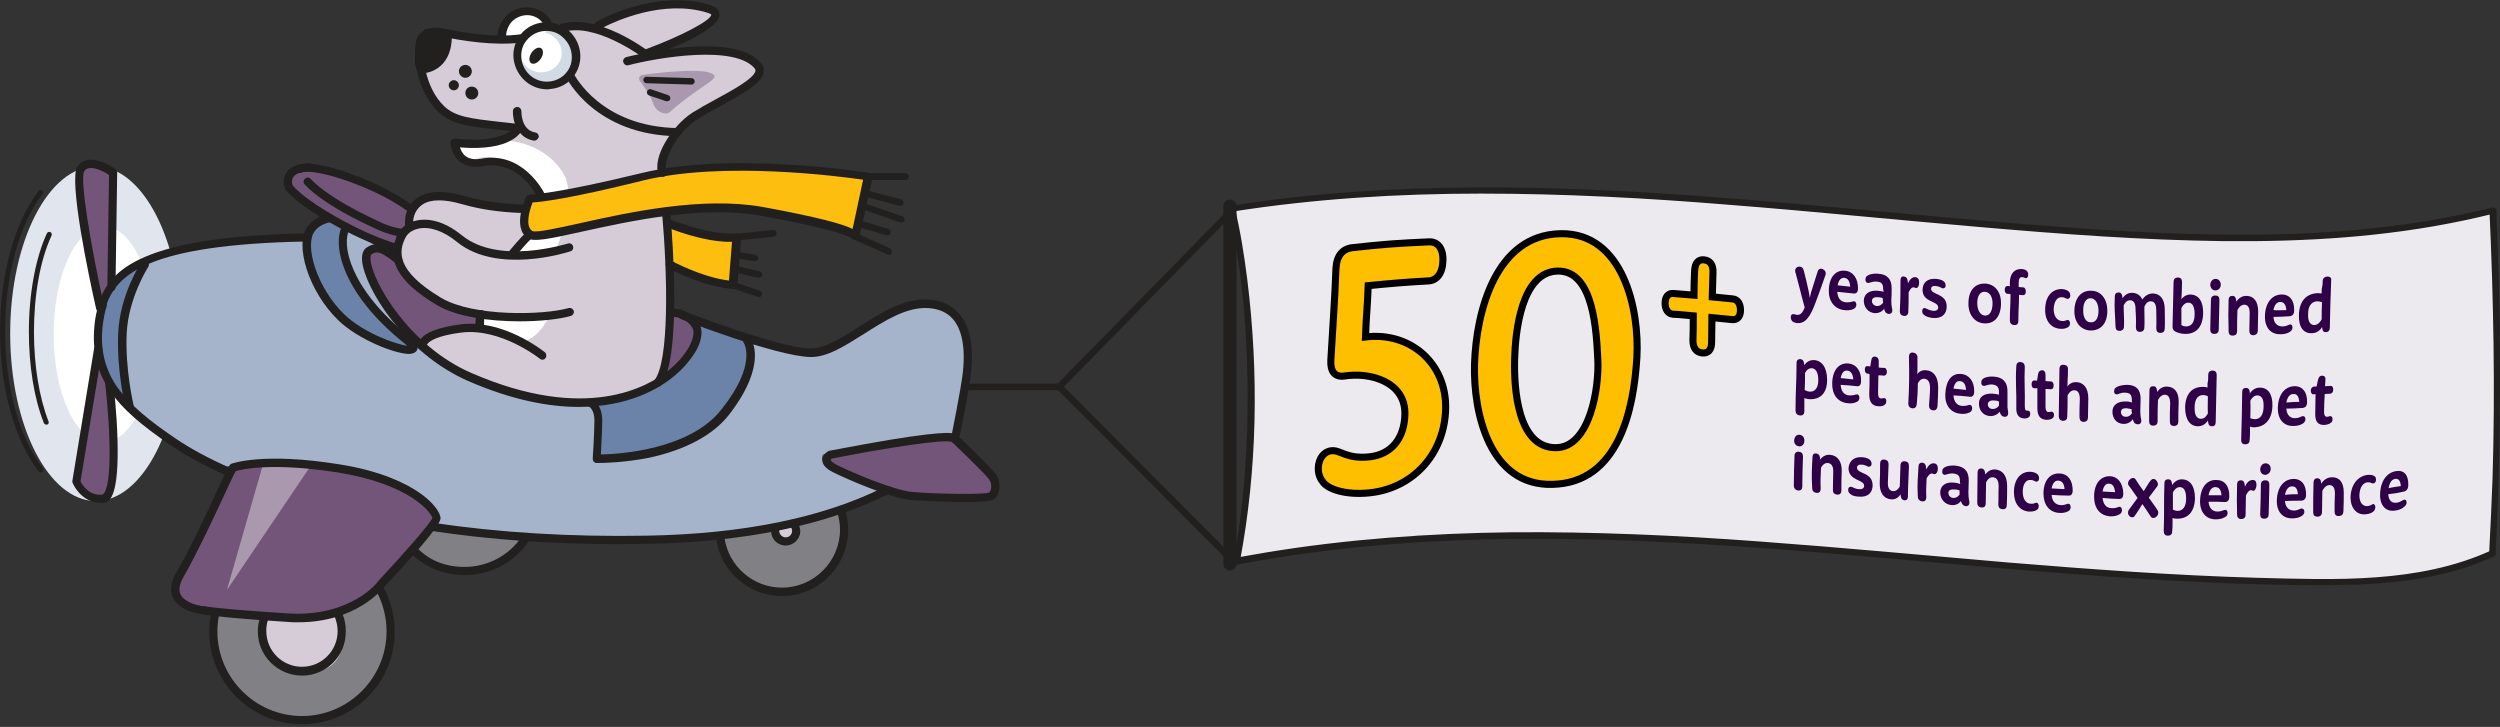 <?xml version="1.0" encoding="utf-8"?>
<!-- Generator: Adobe Illustrator 27.3.1, SVG Export Plug-In . SVG Version: 6.00 Build 0)  -->
<svg version="1.1" id="Layer_1" xmlns="http://www.w3.org/2000/svg" xmlns:xlink="http://www.w3.org/1999/xlink" x="0px" y="0px"
	 viewBox="0 0 736 214" style="enable-background:new 0 0 736 214;" xml:space="preserve">
<rect x="0" y="0" width="736" height="214" fill="#333333" stroke="none"/>
<style type="text/css">
	.st0{fill:#E1E6EE;}
	.st1{fill:#FFFFFF;}
	.st2{fill:#D5CCD7;}
	.st3{fill:#FEBE10;}
	.st4{fill:#A6B4CB;}
	.st5{fill:#6B83A9;}
	.st6{fill:#725578;}
	.st7{fill:#818084;}
	.st8{fill:#AA99AE;}
	.st9{fill:#D2DAE5;}
	.st10{fill:#221F1F;}
	.st11{fill:#EDEAEF;}
	.st12{fill:none;stroke:#221F1F;stroke-width:3.881;stroke-linecap:round;stroke-miterlimit:10;}
	.st13{fill:none;stroke:#221F1F;stroke-width:1.94;stroke-linecap:round;stroke-miterlimit:10;}
	.st14{fill:#2F0147;}
	.st15{fill:#FEBF01;stroke:#000000;stroke-width:2.082;}
</style>
<path class="st0" d="M28.2,147.5c13.9,0,25.2-22.1,25.2-49.3S42.1,49,28.2,49C14.3,49,3,71,3,98.2S14.3,147.5,28.2,147.5z"/>
<path class="st1" d="M30.6,130.1c8.2,0,14.8-14.2,14.8-31.7c0-17.5-6.6-31.7-14.8-31.7c-8.2,0-14.8,14.2-14.8,31.7
	C15.8,116,22.4,130.1,30.6,130.1z"/>
<path class="st2" d="M130.6,10.3c0,0,14,2.3,22,1.5c8-0.8,6.8-4.7,14.4-4.6c8,0.1,9.1,0.4,9.1,0.4s3.8-4.9,14.4-5.7
	c10.6-0.8,19.7-1.1,20.1,1.5c0.4,2.6-17,11.4-17,11.4s15.9-0.4,22,0.8c6.1,1.1,8.3,4.2,8.3,5.7s-20.8,13.3-23.1,15.9
	c-2.3,2.6-6.1,9.5-6.1,11.4c0,1.9,3.4,34.5,3.4,37.9c0,3.4-2.6,25-2.6,25s-14.4,9.5-40.2,5.3c-25.8-4.2-31.1-15.2-31.1-15.2
	s1.5-4.9,9.8-4.9s6.4-0.8,6.4-0.8l0.8-3c0,0-14-1.9-20.5-9.8c-6.4-8,0-16.3,0-16.3s-0.9-4.6,3-7.6c3-2.3,6.1-2.3,11.4-0.8
	s18.9,3,18.9,3l1.5-3.4l4.2-0.4c0,0-8.3-11-12.9-10.6c-4.5,0.4-9.1,0.4-9.1,0.4l-4.9-5.7c0,0,9.5,0,12.9-0.4C149.1,41,154,38,154,38
	s-21.2-1.9-22.7-3.8c-1.5-1.9-9.1-12.1-8.7-15.5C123,15.3,130.6,10.4,130.6,10.3L130.6,10.3z"/>
<path class="st3" d="M196.1,65.7c0,0,4.9,2.6,10.2,3.8c5.3,1.1,10.2,1.1,10.2,1.1l-1.1,13.3c0,0-8-0.8-9.8-1.5
	c-1.9-0.8-8.3-3.8-8.3-3.8L196.1,65.7z"/>
<path class="st4" d="M203.3,94.1c0,0,22.4,6.8,24.6,8s10.2,2.6,12.5,2.3c2.3-0.4,16.3-11.4,21.2-12.1c4.9-0.8,9.5-3.4,13.3-2.6
	c3.8,0.8,9.5,4.9,9.8,9.8c0.4,4.9-3.8,29.6-3.8,29.6s-17,0.8-20.5,1.5c-3.4,0.8-17.8,2.3-18.2,3.4c-0.4,1.1,0,2.3,1.1,3
	c1.1,0.8,15.9,7.2,15.9,7.2s-21.6,11.4-36,11.7c-14.4,0.4-22,4.9-59.5,2.3l-37.5-2.6c0,0,3.4-2.6,2.3-4.2
	c-1.1-1.5-9.5-11.7-30.3-13.6c-20.8-1.9-28.4-1.1-29.9-0.8l-1.5,0.4c0,0-18.2-6.4-24.6-13.3c-6.4-6.8-6.1-8-6.1-9.8
	s-0.8-17,0.8-21.6C38.5,88,43,76.6,43,76.6s15.9-4.6,20.8-4.9c4.9-0.4,24.6-1.5,24.6-1.5l13.3-2.6l10.2,5.3c0,0-4.9-0.8-4.6,1.5
	c0.4,2.3,5.3,17,12.9,24.6c7.6,7.6,23.5,15.5,31.8,17c8.3,1.5,17,3,24.6,2.3c7.6-0.8,20.8-7.6,23.9-10.6c3-3,4.6-8,4.6-9.5
	C205.2,96.7,203.3,94.1,203.3,94.1L203.3,94.1z"/>
<path class="st5" d="M175.3,134.6c0,0,17,0.8,27.3-4.9c10.2-5.7,15.9-16.3,17.4-19.3c1.5-3,0.4-10.6,0.4-10.6l-17-5.7
	c0,0,7.6,10.6-8,17.4c-15.5,6.8-21.6,6.8-21.6,6.8s2.6,2.3,2.3,6.1C175.6,128.2,175.3,134.6,175.3,134.6L175.3,134.6z"/>
<path class="st6" d="M242.3,133.9l38.6-4.9c0,0,11,9.1,11.7,11.4c0.8,2.3,2.6,4.9-3.8,5.7c-6.4,0.8-23.1,0-23.1,0
	s-15.2-4.6-17.8-6.8C245.4,136.9,241.6,135.4,242.3,133.9z"/>
<path class="st7" d="M211.6,157.7c0,0,3.4,19.7,20.8,15.9c17.4-3.8,16.3-15.9,16.3-15.9l-1.1-8c0,0-13.3,4.2-17.8,4.9
	C225.3,155.5,211.6,157.7,211.6,157.7L211.6,157.7z"/>
<path class="st2" d="M227.2,155.5c0,0,1.1,4.6,4.9,4.2c3.8-0.4,1.9-5.7,1.9-5.7L227.2,155.5z"/>
<path class="st7" d="M121.9,161.1c0,0,7.6,7.2,13.6,7.2c11.8,0,20.1-9.8,20.1-9.8l-29.2-3L121.9,161.1L121.9,161.1z"/>
<path class="st7" d="M63.1,180.8c0,0-3.4,28.4,23.9,31.1c27.3,2.6,28.4-26.9,28.4-26.9l-3.4-12.1c0,0-9.1,6.1-12.1,7.2
	c-3,1.1-10.6,1.9-20.1,1.1C70.3,180.5,63.1,180.8,63.1,180.8L63.1,180.8z"/>
<path class="st2" d="M77.1,181.2c0,0-3,16.3,12.9,16.7c15.9,0.4,9.8-17.8,9.8-17.8s-8,1.5-12.1,1.9
	C83.6,182.4,77.1,181.2,77.1,181.2z"/>
<path class="st6" d="M68.4,136.9l-16.3,34.5c0,0-3.4,3.4,2.3,5.7c5.7,2.3,28,4.9,33.3,4.9s15.2-0.4,24.2-9.1
	c9.1-8.7,14.4-17.4,14.4-17.4s6.1-2.6-1.5-7.6c-7.6-4.9-12.9-8.3-23.1-9.8C91.5,136.5,68.4,136.9,68.4,136.9L68.4,136.9z"/>
<path class="st5" d="M43,76.6c0,0-5.3,9.1-6.1,19.7c-0.8,10.6,0.4,21.6,0.4,21.6s-9.7-11.7-8.7-21.2C30.2,82.7,43,76.6,43,76.6z"/>
<path class="st6" d="M32.4,84.6l0.8-34.9c0,0-4.6-2.6-6.4-2.3c-1.9,0.4-4.6,1.9-4.2,4.9c0.4,3,6.8,39,6.8,39L32.4,84.6L32.4,84.6z"
	/>
<path class="st6" d="M28.3,103.9l4.6,11.4c0,0,1.3,20.2,0.4,25c-0.8,3.8,0.6,8.6-8.3,5.7c-2.3-0.8-1.5-8.7-1.5-8.7L28.3,103.9
	L28.3,103.9z"/>
<path class="st5" d="M95,63.8c0,0-5.1,3.8-4.6,6.4c1.1,5.3,1.1,11.4,4.9,17c3.8,5.7,14.8,12.5,14.8,12.5s6.1,2.6,8,2.6
	c1.9,0,6.1-0.8,6.1-0.8s-18.2-10.6-20.5-19.3c-2.3-8.7-1.9-14.8-1.9-14.8L95,63.8L95,63.8z"/>
<path class="st6" d="M86.2,50.5c-1.7,1.1-4.2,4.9,8.7,13.3c12.9,8.3,22,9.8,22,9.8s-1.1-4.2,0.8-5.3l1.9-1.1l1.5-6.4
	c0,0-7.2-5.3-12.5-7.2C103.3,51.7,90.4,47.9,86.2,50.5L86.2,50.5z"/>
<path class="st6" d="M116.9,73.6c0,0-0.8-2.3-4.9-0.8c-4.2,1.5-5.1,0.8-3,7.6c4.2,13.6,15.2,21.2,15.2,21.2s4.5-4.6,9.8-4.9l5.3-0.4
	l1.9-3.4c0,0-16.7-4.2-20.5-9.8C116.9,77.4,116.9,73.6,116.9,73.6L116.9,73.6z"/>
<path class="st6" d="M198,91.8c0,0,8,2.6,8,6.8c0,4.2-10.6,12.9-10.6,12.9s0.8-6.8,1.5-12.1C197.6,94.1,198,91.8,198,91.8z"/>
<path class="st8" d="M188.3,23.7c-0.4-0.6,0-1.5,0.7-1.6c4.5-0.7,15.6-1.9,19.6-0.8c5.3,1.5-2.3,3.4-11.4,11.7c-1.1,1-4,0.2-5-2.7
	C191.5,28,189.4,25.3,188.3,23.7L188.3,23.7z"/>
<path class="st1" d="M162,92.4c-1.4,3.1-3.4,6-6.2,7.5c-4.6,2.4-7.7-1.7-12.1-2.8c-0.6-0.1-1.3-0.3-1.7-0.9
	c-0.4-0.5-0.4-1.2-0.3-1.8c0-0.8,0.1-1.7,0.1-2.5c1.6,0.1,3.2,0.3,4.8,0.4"/>
<path class="st1" d="M150.2,75.5c0,0,11.7-0.4,12.9-1.1c1.1-0.8,6.1-15.9,3.4-22c-2.7-6.1-10.6-11.7-20.8-11
	c-10.2,0.8-12.9,0.4-12.9,0.4l4.9,5.7c0,0,6.1-2.6,9.1-0.4c3,2.3,5.7,1.5,8,4.9c2.3,3.4,5.7,2.6,4.9,5.7
	C159,60.7,154,72.9,150.2,75.5z"/>
<path class="st3" d="M155.6,58.1c0,0,30.7-5.7,38.3-6.8c7.6-1.1,26.1-2.3,36-1.5c9.8,0.8,25.8,3,25.8,3l-3.8,15.9
	c0,0-15.9-8-42.1-7.6c-26.1,0.4-53,8.3-53,8.3s-3-7.2-2.6-8C154.4,60.7,155.6,58.1,155.6,58.1z"/>
<path class="st9" d="M161.1,25.4c4.8,0,8.7-4,8.7-9s-3.9-9-8.7-9s-8.7,4-8.7,9S156.3,25.4,161.1,25.4z"/>
<path class="st1" d="M154.4,12.8c3.5,0,6.4-2.1,6.4-4.6c0-2.5-2.9-4.6-6.4-4.6c-3.5,0-6.4,2.1-6.4,4.6
	C148,10.8,150.8,12.8,154.4,12.8z"/>
<path class="st1" d="M165,17.6c1.2-3-0.5-6.5-3.7-7.7c-3.2-1.2-6.7,0.2-7.9,3.3c-1.2,3,0.5,6.5,3.7,7.7
	C160.2,22.1,163.8,20.6,165,17.6z"/>
<path class="st8" d="M77.4,136.8h14.3l-24.9,36.9L77.4,136.8z"/>
<path class="st10" d="M137,22.9c1,0,1.9-0.8,1.9-1.9c0-1-0.8-1.9-1.9-1.9c-1,0-1.9,0.8-1.9,1.9C135.1,22,136,22.9,137,22.9z"/>
<path class="st10" d="M133.6,26.6c0.8,0,1.5-0.7,1.5-1.5s-0.7-1.5-1.5-1.5s-1.5,0.7-1.5,1.5S132.8,26.6,133.6,26.6z"/>
<path class="st10" d="M138.9,29.3c1,0,1.9-0.8,1.9-1.9c0-1-0.8-1.9-1.9-1.9s-1.9,0.8-1.9,1.9C137,28.4,137.8,29.3,138.9,29.3z"/>
<path class="st10" d="M133,11c0,0,0.4,8-6.5,10.2c-6.9,2.2-3.6-8.5-3.6-8.5l2.2-4.3L133,11z"/>
<path class="st10" d="M159.2,17.3c0.8-1.2,0.9-2.6,0.1-3.1c-0.7-0.5-2,0.1-2.8,1.3c-0.8,1.2-0.9,2.6-0.1,3.1
	C157.1,19.1,158.4,18.5,159.2,17.3z"/>
<path class="st10" d="M146.5,11.5c-0.2-2.2,0.5-4.4,2-6.2c1.4-1.8,3.5-2.9,5.7-3.1s4.4,0.4,6.2,1.8c0.9,0.7,1.5,1.5,2,2.5l-2.1,1.1
	c-0.4-0.7-0.8-1.3-1.4-1.8c-1.2-1-2.8-1.5-4.4-1.3c-1.6,0.2-3.1,1-4.1,2.2c-1,1.3-1.5,2.9-1.4,4.5L146.5,11.5L146.5,11.5z"/>
<path class="st10" d="M136.9,169.3c-6.3,0-11.8-2.3-16-6.5c-0.5-0.5-0.4-1.3,0-1.7c0.5-0.5,1.3-0.4,1.7,0c3.7,3.9,8.5,5.8,14.2,5.8
	c6.7,0,13-3.3,16.8-8.9c0.4-0.6,1.1-0.7,1.7-0.3c0.6,0.4,0.7,1.1,0.3,1.7C151.5,165.5,144.5,169.3,136.9,169.3L136.9,169.3z"/>
<path class="st10" d="M170.4,119.8c-8.8,0-19.6-2-32.5-7.6c-18.9-8.2-30.6-27.6-31.3-35.4c-0.2-2.4,0.6-3.4,1.3-3.9
	c3.6-2.4,6.3-0.3,10.1,2.7c0.5,0.4,0.6,1.2,0.2,1.7c-0.4,0.5-1.2,0.6-1.7,0.2c-4.1-3.2-5.3-3.8-7.2-2.6c-0.1,0.1-0.3,0.5-0.2,1.7
	c0.6,6.4,11.4,25.4,29.9,33.3c33.5,14.5,51.8,4.1,58.1-1.1c5.2-4.3,7.5-9.1,7-11.6c-0.4-1.8-3.4-4.3-6.4-3.8c-0.7,0.1-1.3-0.3-1.4-1
	c-0.1-0.7,0.4-1.3,1-1.4c4.2-0.7,8.5,2.6,9.1,5.7c0.8,3.9-2.4,9.4-7.8,13.9C194.4,114.2,185.2,119.8,170.4,119.8L170.4,119.8z"/>
<path class="st10" d="M30.2,91c-0.1,0-0.3,0-0.4-0.1c-0.6-0.2-1-0.9-0.8-1.5c3.3-10.2,13-19.7,61-20.7h0c0.7,0,1.2,0.5,1.2,1.2
	c0,0.7-0.5,1.2-1.2,1.2c-46.5,0.9-55.7,9.7-58.8,19C31.2,90.7,30.7,91,30.2,91L30.2,91z"/>
<path class="st10" d="M67.2,140.1c-0.2,0-0.3,0-0.5-0.1c-6.4-2.8-11.9-5.8-16.4-8.9c-9-6.1-14.3-10.8-17.7-15.7
	c-4-5.7-5.5-11.9-4.8-19.5c0.2-2.4,0.7-4.5,1.3-6.4c0.2-0.6,0.9-1,1.5-0.8c0.6,0.2,1,0.9,0.8,1.5c-0.6,1.7-0.9,3.7-1.2,5.9
	c-1.5,14.5,6.4,22.8,21.5,33c4.4,3,9.8,5.9,16.1,8.7c0.6,0.3,0.9,1,0.6,1.6C68.2,139.8,67.7,140.1,67.2,140.1L67.2,140.1z"/>
<path class="st10" d="M182.1,160.2c-19.7,0-37.8-1.3-55.1-3.9c-0.7-0.1-1.1-0.7-1-1.4c0.1-0.7,0.7-1.1,1.4-1
	c19.6,2.9,40.2,4.2,63.1,3.8c28.3-0.5,51.7-5.3,69.6-14.2c0.6-0.3,1.3-0.1,1.6,0.5c0.3,0.6,0.1,1.3-0.5,1.6
	c-18.2,9.1-42,14-70.6,14.5C187.6,160.1,184.8,160.2,182.1,160.2L182.1,160.2z"/>
<path class="st10" d="M281.1,130.3c-0.1,0-0.2,0-0.2,0c-0.7-0.1-1.1-0.8-0.9-1.4c0-0.1,3-14.7,3.5-19.6c0.9-8.8-1.1-13.2-2.9-15.3
	c-1.7-2-4.2-3.1-7.3-3.3c-6.4-0.4-12.8,3.7-19.1,7.7c-5.6,3.5-10.8,6.9-15.8,6.7c-9.9-0.3-36.9-10.7-38-11.2c-0.6-0.2-0.9-1-0.7-1.6
	c0.2-0.6,1-0.9,1.6-0.7c0.3,0.1,27.7,10.8,37.2,11c0.1,0,0.1,0,0.2,0c4.1,0,9-3.1,14.2-6.4c6.6-4.2,13.3-8.5,20.5-8
	c3.8,0.2,6.8,1.6,9,4.2c3.1,3.6,4.3,9.4,3.5,17.1c-0.5,5.1-3.4,19.2-3.6,19.8C282.2,129.9,281.7,130.3,281.1,130.3L281.1,130.3z"/>
<path class="st10" d="M120.5,104.2c-4.3,0-15.1-4.3-20.9-9.9c-8.7-8.4-13.2-22.5-8.9-27.9c1.3-1.6,3.3-2.8,5.9-3.4
	c0.7-0.2,1.3,0.2,1.5,0.9c0.2,0.7-0.2,1.3-0.9,1.5c-2.1,0.5-3.6,1.4-4.5,2.6c-3.2,4,0.5,16.7,8.7,24.6c5.5,5.3,15.1,8.8,18.5,9.2
	c-0.2-0.2-0.4-0.3-0.7-0.6c-18.8-15-21.3-29.2-18.5-34.6c0.3-0.6,1-0.8,1.6-0.5c0.6,0.3,0.8,1,0.5,1.6c-2.1,4-0.4,16.9,17.9,31.6
	c1.7,1.4,2.4,2.4,2.2,3.4c-0.1,0.6-0.6,1.1-1.3,1.3C121.3,104.1,121,104.2,120.5,104.2L120.5,104.2z"/>
<path class="st10" d="M87.8,183.2c-1,0-2,0-3.1-0.1c-14.1-0.9-23.4-1.8-25.4-2.3c-0.8-0.1-6.4-0.9-8.3-4.7c-1.1-2.1-0.8-4.6,0.9-7.5
	c4-6.9,8.5-16.5,11.7-23.5c2.2-4.7,3.4-7.3,4-8.1c0.1-0.2,0.3-0.4,0.6-0.5c0.4-0.1,9.4-3.4,31.7,0.2c12.1,1.9,19.3,5.5,23.2,8.1
	c4.5,3,6.6,6.2,6.6,7.8c0,2.1-8.9,12-16.4,20C112.5,173.5,104.8,183.2,87.8,183.2L87.8,183.2z M60,178.4c0.2,0.1,3.3,0.8,24.9,2.2
	c9.5,0.6,16.2-2,20.2-4.3c4.3-2.5,6.3-5.2,6.3-5.3c0,0,0.1-0.1,0.1-0.1c7.3-7.8,15.1-16.7,15.8-18.4c-0.3-1.4-6.2-9.9-27.8-13.4
	c-19.1-3-28.2-1-30.1-0.4c-0.7,1.2-2,4.1-3.6,7.5c-3.3,7.1-7.8,16.7-11.8,23.7c-1.2,2.1-1.5,3.9-0.8,5.2c1.2,2.3,5.1,3.2,6.5,3.4
	C59.8,178.4,59.9,178.4,60,178.4L60,178.4z"/>
<path class="st10" d="M284.1,147.8c-7.1,0-15.9-0.6-16-0.6c-6.1-0.6-18.9-6.2-22.9-8.2c-2-1-3.1-2.2-3.1-3.5c0-1.7,1.6-2.6,1.8-2.7
	c0.1-0.1,0.2-0.1,0.3-0.1c0.1,0,8.8-1.7,17.6-3.2c18.4-3,19.4-2,20.1-1.3c0.5,0.4,1.2,1.2,2.2,2.1c4.5,4.4,8.6,8.4,9.4,9.8
	c1.3,2.3,0.9,5.5-0.8,6.8C291.9,147.6,288.3,147.8,284.1,147.8L284.1,147.8z M244.9,135c-0.2,0.2-0.4,0.4-0.4,0.4
	c0,0,0.1,0.5,1.7,1.4c5.2,2.6,17.1,7.5,22.1,8c6.1,0.6,21,0.9,22.9,0.2c0.7-0.6,0.9-2.4,0.1-3.7c-0.7-1.2-6.3-6.6-9-9.2
	c-0.9-0.9-1.6-1.6-2.1-2C278,129.2,260.7,131.9,244.9,135L244.9,135z"/>
<path class="st10" d="M230.2,175.5c-9.6,0-17.9-7.1-19.3-16.6c-0.1-0.7,0.4-1.3,1-1.4c0.7-0.1,1.3,0.3,1.4,1
	c1.3,8.3,8.5,14.5,16.9,14.5c9.4,0,17.1-7.7,17.1-17.1c0-1.7-0.3-3.4-0.8-5.1c-0.2-0.6,0.2-1.3,0.8-1.5c0.6-0.2,1.3,0.2,1.5,0.8
	c0.6,1.9,0.9,3.8,0.9,5.8C249.7,166.7,241,175.5,230.2,175.5z"/>
<path class="st10" d="M231.3,160.6c-2.4,0-4.3-1.9-4.3-4.3c0-0.7,0.5-1.2,1.2-1.2c0.7,0,1.2,0.5,1.2,1.2c0,1,0.9,1.9,1.9,1.9
	c1.1,0,1.9-0.9,1.9-1.9c0-0.5-0.2-1-0.6-1.3c-0.5-0.5-0.5-1.2,0-1.7c0.5-0.5,1.2-0.5,1.7,0c0.8,0.8,1.3,1.9,1.3,3.1
	C235.6,158.6,233.7,160.6,231.3,160.6z"/>
<path class="st10" d="M88.9,213.2c-15.1,0-27.3-12.3-27.3-27.3c0-1.9,0.2-3.7,0.6-5.5c0.1-0.7,0.8-1.1,1.4-0.9
	c0.7,0.1,1.1,0.8,0.9,1.4c-0.3,1.6-0.5,3.3-0.5,5c0,13.7,11.2,24.9,24.9,24.9c13.7,0,24.9-11.2,24.9-24.9c0-4.1-1-8.1-2.9-11.7
	c-0.3-0.6-0.1-1.3,0.5-1.6c0.6-0.3,1.3-0.1,1.6,0.5c2.1,3.9,3.2,8.4,3.2,12.8C116.3,201,104,213.2,88.9,213.2L88.9,213.2z"/>
<path class="st10" d="M88.9,198.9c-7.1,0-13-5.8-13-13c0-1.4,0.2-2.8,0.7-4.1c0.2-0.6,0.9-1,1.5-0.8c0.6,0.2,1,0.9,0.8,1.5
	c-0.4,1.1-0.5,2.2-0.5,3.3c0,5.8,4.7,10.5,10.5,10.5c5.8,0,10.5-4.7,10.5-10.5c0-1.4-0.3-2.8-0.8-4.1c-0.3-0.6,0-1.3,0.6-1.6
	c0.6-0.3,1.3,0,1.6,0.6c0.7,1.6,1,3.3,1,5.1C101.9,193.1,96.1,198.9,88.9,198.9L88.9,198.9z"/>
<path class="st10" d="M118.3,69.7c-0.1,0-0.1,0-0.2,0c-4.3-0.8-5.6-1.4-12-4.5c-7.3-3.6-13.5-7.7-16.4-10.9
	c-0.5-0.5-0.4-1.3,0.1-1.7c0.5-0.5,1.3-0.4,1.7,0.1c2.7,3,8.8,7,15.7,10.4c6.4,3.2,7.4,3.6,11.3,4.3c0.7,0.1,1.1,0.7,1,1.4
	C119.3,69.3,118.8,69.7,118.3,69.7L118.3,69.7z"/>
<path class="st10" d="M120.8,62.4c-0.2,0-0.5-0.1-0.7-0.2c-3.1-2.2-6.7-4.2-9.7-5.6c-11.7-5.4-19.7-6.6-21.6-5.8
	c-0.6,0.3-1.3,0-1.6-0.6c-0.3-0.6,0-1.3,0.6-1.6c3.3-1.4,12.8,0.9,23.5,5.9c3.2,1.5,6.9,3.6,10.1,5.9c0.6,0.4,0.7,1.1,0.3,1.7
	C121.6,62.2,121.2,62.4,120.8,62.4L120.8,62.4z"/>
<path class="st10" d="M116.5,74.1c-0.1,0-0.3,0-0.4-0.1c-4.6-1.5-8.3-3-12.4-5c-9-4.4-16.6-9.5-19.4-12.9c-0.7-0.8-1.2-2.9-0.3-4.7
	c0.7-1.5,2.5-3.3,7-3.3c0.7,0,1.2,0.5,1.2,1.2c0,0.7-0.5,1.2-1.2,1.2c-2.6,0-4.2,0.7-4.8,1.9c-0.5,1-0.1,2,0,2.2
	c2.5,3.1,10,8.1,18.5,12.3c5,2.5,8.9,3.9,12.1,4.9c0.6,0.2,1,0.9,0.8,1.5C117.5,73.8,117.1,74.1,116.5,74.1L116.5,74.1z"/>
<path class="st10" d="M38.1,120.7c-0.6,0-1-0.4-1.2-0.9c-0.1-0.4-2.6-10.9-2.1-21.8c0.5-11.1,6.5-20.4,6.8-20.8
	c0.4-0.6,1.1-0.7,1.7-0.4c0.6,0.4,0.7,1.1,0.4,1.7c-0.1,0.1-5.9,9.2-6.4,19.6c-0.5,10.6,2,21,2,21.1c0.2,0.7-0.2,1.3-0.9,1.5
	C38.3,120.7,38.2,120.7,38.1,120.7L38.1,120.7z"/>
<path class="st10" d="M176.1,136.3c-0.2,0-0.4,0-0.4,0c-0.3,0-0.7-0.1-0.9-0.4c-0.2-0.2-0.3-0.6-0.3-0.9c0-0.1,0.5-7.6,0.5-11.3
	c0-3-1.5-4-1.6-4c-0.6-0.4-0.7-1.1-0.4-1.7c0.3-0.6,1.1-0.7,1.6-0.4c0.1,0.1,2.7,1.7,2.7,6.1c0,2.9-0.3,7.8-0.4,10.1
	c5.4-0.1,26.4-1.4,35.6-13.4C223,107.2,219,101,219,101c-0.4-0.5-0.2-1.3,0.3-1.7c0.5-0.4,1.3-0.3,1.7,0.3c0.2,0.3,5.2,7.5-6.3,22.4
	c-4.7,6.1-13,10.5-23.8,12.8C183.7,136.2,177.7,136.3,176.1,136.3L176.1,136.3z"/>
<path class="st10" d="M193.6,113.9c-0.3,0-0.5-0.1-0.7-0.3c-0.5-0.4-0.6-1.2-0.2-1.7c4.3-5.5,3.9-30.1,2.2-49.5
	c-0.1-0.7,0.4-1.3,1.1-1.3c0.7-0.1,1.3,0.4,1.3,1.1c0.9,10.1,3.2,43.6-2.7,51.2C194.4,113.7,194,113.9,193.6,113.9z"/>
<path class="st10" d="M120.5,68c-0.6,0-1.1-0.4-1.2-1c-0.1-0.9-0.1-1.9,0-2.9c0.2-1.5,1-4.2,3.8-6c3.1-2,7.6-2.1,13.6-0.4
	c4.9,1.4,10.6,2.3,17,2.5c0.7,0,1.2,0.6,1.2,1.3c0,0.7-0.6,1.2-1.3,1.2c-6.5-0.2-12.4-1.1-17.6-2.6c-5.2-1.5-9.2-1.5-11.6,0.1
	c-1.8,1.2-2.5,3-2.7,4.3c-0.1,0.7-0.1,1.4,0,2.2c0.1,0.7-0.4,1.3-1,1.4C120.7,68,120.6,68,120.5,68L120.5,68z"/>
<path class="st10" d="M152.9,94.6c-8.7,0-18.4-1.3-24.3-4.8c-11.6-6.9-15.2-13.6-11.4-21c1-2,3-3.4,5.5-3.9
	c2.3-0.5,7.2-0.6,13.3,4.4c11,8.9,30.9,2.4,31.2,2.4c0.6-0.2,1.3,0.1,1.5,0.8c0.2,0.6-0.1,1.3-0.8,1.5c-0.9,0.3-21.5,6.9-33.4-2.8
	c-3.9-3.2-8-4.6-11.3-3.9c-1.8,0.4-3.1,1.3-3.8,2.6c-2.1,4.1-2.9,9.8,10.5,17.8c9.5,5.6,30,5.1,37.5,3c0.6-0.2,1.3,0.2,1.5,0.8
	c0.2,0.6-0.2,1.3-0.8,1.5C164.6,94,159,94.6,152.9,94.6L152.9,94.6z"/>
<path class="st10" d="M251.8,70.7L251.8,70.7c-0.4,0-0.8-0.2-1-0.5c-0.5-0.4-4.1-2.6-26.9-6.7c-17.2-3.1-38.5,1.6-52.6,4.7
	c-9.9,2.2-14.3,3.1-16,1.9c-4.6-3.2-0.6-11.8-0.4-12.1c0.2-0.4,0.6-0.7,1.1-0.7c0.1,0,7.2-0.1,33.1-6.4c26.5-6.4,66.4-0.1,66.8,0
	c0.3,0.1,0.6,0.2,0.8,0.5c0.2,0.3,0.3,0.6,0.2,0.9L253,69.7C252.9,70.3,252.4,70.7,251.8,70.7L251.8,70.7z M250.6,69.7
	c0,0,0,0.1,0,0.1C250.6,69.7,250.6,69.7,250.6,69.7z M156.8,59.6c-0.9,2.3-2.3,6.9-0.1,8.4c1.1,0.6,7.7-0.9,14.1-2.3
	c14.3-3.2,35.9-7.9,53.6-4.8c16.9,3.1,23.8,5.1,26.6,6.5l3.1-14.5c-7-1-41.2-5.5-64.6,0.2C167.8,58.5,159.2,59.5,156.8,59.6
	L156.8,59.6z"/>
<path class="st10" d="M266.6,53h-11c-0.5,0-1-0.4-1-1c0-0.5,0.4-1,1-1h11c0.5,0,1,0.4,1,1C267.5,52.6,267.1,53,266.6,53z"/>
<path class="st10" d="M265.1,60.6c-0.1,0-0.2,0-0.3,0l-9.8-2.6c-0.5-0.1-0.8-0.7-0.7-1.2s0.7-0.8,1.2-0.7l9.8,2.6
	c0.5,0.1,0.8,0.7,0.7,1.2C265.9,60.3,265.5,60.6,265.1,60.6L265.1,60.6z"/>
<path class="st10" d="M265.4,65.5c-0.1,0-0.2,0-0.3,0l-11-3.8c-0.5-0.2-0.8-0.7-0.6-1.2c0.2-0.5,0.7-0.8,1.2-0.6l11,3.8
	c0.5,0.2,0.8,0.7,0.6,1.2C266.2,65.3,265.8,65.5,265.4,65.5L265.4,65.5z"/>
<path class="st10" d="M261.3,69.3c-0.1,0-0.2,0-0.3,0l-8.7-2.6c-0.5-0.2-0.8-0.7-0.6-1.2c0.2-0.5,0.7-0.8,1.2-0.7l8.7,2.6
	c0.5,0.2,0.8,0.7,0.6,1.2C262.1,69,261.7,69.3,261.3,69.3z"/>
<path class="st10" d="M261.6,75c-0.1,0-0.3,0-0.4-0.1l-9.8-4.4c-0.5-0.2-0.7-0.8-0.5-1.3c0.2-0.5,0.8-0.7,1.3-0.5l9.8,4.4
	c0.5,0.2,0.7,0.8,0.5,1.3C262.4,74.8,262,75,261.6,75z"/>
<path class="st10" d="M215.8,85.1C215.8,85.1,215.7,85.1,215.8,85.1c-9.3-0.8-18.8-6-19.2-6.2c-0.6-0.3-0.8-1.1-0.5-1.6
	c0.3-0.6,1.1-0.8,1.6-0.5c0.1,0,8.5,4.7,16.9,5.8l0.9-11.4c-8.3,0.2-18.8-4.1-19.2-4.3c-0.6-0.3-0.9-1-0.6-1.6
	c0.3-0.6,1-0.9,1.6-0.7c0.1,0,11.6,4.8,19.5,4.1c0.4,0,0.7,0.1,1,0.3c0.3,0.3,0.4,0.6,0.4,1l-1.1,14c0,0.3-0.2,0.6-0.4,0.8
	C216.4,85,216.1,85.1,215.8,85.1z"/>
<path class="st10" d="M217,70.8c-0.5,0-0.9-0.4-1-0.9c-0.1-0.5,0.3-1,0.9-1.1l10.6-1.1c0.5-0.1,1,0.3,1.1,0.9s-0.3,1-0.9,1.1
	l-10.6,1.1C217.1,70.8,217,70.8,217,70.8z"/>
<path class="st10" d="M222.2,76.9c0,0-0.1,0-0.1,0l-4.9-0.8c-0.5-0.1-0.9-0.6-0.8-1.1c0.1-0.5,0.6-0.9,1.1-0.8l4.9,0.8
	c0.5,0.1,0.9,0.6,0.8,1.1C223.1,76.5,222.7,76.9,222.2,76.9z"/>
<path class="st10" d="M223.4,87.5c-0.1,0-0.2,0-0.3-0.1l-7.6-2.6c-0.5-0.2-0.8-0.7-0.6-1.2c0.2-0.5,0.7-0.8,1.2-0.6l7.6,2.6
	c0.5,0.2,0.8,0.7,0.6,1.2C224.2,87.2,223.8,87.5,223.4,87.5z"/>
<path class="st10" d="M223.4,81.8c-0.1,0-0.1,0-0.2,0l-6.4-1.5c-0.5-0.1-0.8-0.7-0.7-1.2c0.1-0.5,0.7-0.8,1.2-0.7l6.4,1.5
	c0.5,0.1,0.8,0.7,0.7,1.2C224.2,81.5,223.8,81.8,223.4,81.8L223.4,81.8z"/>
<path class="st10" d="M141.2,97.6L141.2,97.6c-0.7,0-1.2-0.6-1.2-1.3c0-0.3,0-0.6,0-0.9c0-1.1,0-1.7,0.4-3.2c0.2-0.7,0.8-1,1.5-0.9
	c0.7,0.2,1,0.8,0.9,1.5c-0.3,1.2-0.3,1.6-0.3,2.6c0,0.3,0,0.6,0,0.9C142.4,97,141.8,97.6,141.2,97.6L141.2,97.6z"/>
<path class="st10" d="M151.1,75.7c-0.3,0-0.5-0.1-0.8-0.3c-0.5-0.4-0.6-1.2-0.2-1.7c2.7-3.3,4.9-5.4,5-5.5c0.5-0.5,1.3-0.4,1.7,0
	c0.5,0.5,0.4,1.3,0,1.7c0,0-2.2,2-4.7,5.2C151.8,75.5,151.4,75.7,151.1,75.7L151.1,75.7z"/>
<path class="st10" d="M159.7,105.9c-0.3,0-0.5-0.1-0.8-0.3c-0.1-0.1-11.5-9.1-23-7.7c-9.5,1.2-10.3,3.6-10.3,3.8
	c0.1,0.6-0.3,1.2-1,1.3c-0.7,0.1-1.3-0.3-1.4-0.9c0-0.2-0.2-1.1,0.6-2.2c1.5-2.1,5.5-3.6,11.8-4.4c12.5-1.6,24.3,7.8,24.8,8.2
	c0.5,0.4,0.6,1.2,0.2,1.7C160.4,105.7,160.1,105.9,159.7,105.9L159.7,105.9z"/>
<path class="st10" d="M152.6,38.8c0,0-0.1,0-0.1,0c-2-0.2-3.8-0.4-5.5-0.6c-9.4-1-14.1-1.6-17.9-5.2c-6.6-6.2-7.7-17-6.5-21.3
	c0.8-2.8,4.1-4.1,8.1-3.3c5.1,1.1,14.7,2.8,22.6,1.7c0.7-0.1,1.3,0.4,1.4,1c0.1,0.7-0.4,1.3-1,1.4c-8.2,1.1-18.2-0.6-23.4-1.7
	c-2.6-0.6-4.9,0.1-5.3,1.6c-1,3.6,0.1,13.5,5.8,18.9c3.3,3.1,7.7,3.6,16.5,4.6c1.7,0.2,3.5,0.4,5.5,0.6c0.7,0.1,1.1,0.7,1.1,1.3
	C153.7,38.4,153.2,38.8,152.6,38.8L152.6,38.8z"/>
<path class="st10" d="M189.9,17.1c-0.3,0-0.5-0.1-0.7-0.2c-0.1-0.1-14.5-10.8-23.9-7.3c-0.6,0.2-1.3-0.1-1.6-0.7
	c-0.2-0.6,0.1-1.3,0.7-1.6c3.3-1.2,7-1,10.6-0.1c0.1-0.3,0.3-0.7,0.6-0.8c0.7-0.4,17.3-9.7,33.2-5c2,0.6,3,1.5,3,2.9
	c0.1,4.5-15,10.4-21.5,12.8C190.2,17,190.1,17.1,189.9,17.1z M177.7,8c5.8,2,10.8,5.4,12.4,6.5c10.3-3.8,19.3-8.5,19.3-10.2
	c0,0-0.2-0.3-1.3-0.6C195.2-0.2,181.3,6.2,177.7,8L177.7,8z"/>
<path class="st10" d="M195,52.1c-0.5,0-0.9-0.3-1.1-0.8c-2-4.9,3.9-14.2,9.9-18.1c1.9-1.2,4.2-2.5,6.8-3.9
	c4.8-2.6,11.4-6.2,11.8-8.4c0-0.2,0-0.3-0.1-0.6c-5.7-7.3-28.9-3.3-37.3-1.1c-0.6,0.2-1.3-0.2-1.5-0.9c-0.2-0.6,0.2-1.3,0.9-1.5
	c1.3-0.3,32-8.1,39.8,2c0.6,0.8,0.8,1.6,0.6,2.6c-0.6,3.1-5.6,5.9-13,10c-2.5,1.3-4.8,2.6-6.6,3.8c-6.4,4.2-10.1,12.4-9,15.2
	c0.3,0.6,0,1.3-0.7,1.6C195.3,52.1,195.1,52.1,195,52.1L195,52.1z"/>
<path class="st10" d="M157.3,41.4c-0.1,0-0.1,0-0.2,0c-5-0.9-6.2-6.1-6.1-8.7c0-0.7,0.6-1.2,1.3-1.2c0.7,0,1.2,0.6,1.2,1.3
	c0,0.2-0.1,5.5,4.1,6.2c0.7,0.1,1.1,0.8,1,1.4C158.4,40.9,157.9,41.4,157.3,41.4z"/>
<path class="st10" d="M159,58.2c-0.4,0-0.9-0.3-1.1-0.7c-0.2-0.4-5.3-10.4-15.7-8.6c-2.8,0.5-5.1,0-6.8-1.3
	c-2.6-2.1-2.8-5.5-2.8-5.6c0-0.3,0.1-0.7,0.4-0.9c0.3-0.2,0.6-0.4,1-0.3c14.8,1.6,17.5-3.5,17.5-3.6c0.3-0.6,1-0.9,1.6-0.6
	c0.6,0.3,0.9,1,0.6,1.6c-0.3,0.7-3.1,6.4-18.3,5.2c0.3,0.8,0.7,1.8,1.6,2.5c1.1,0.9,2.8,1.2,4.8,0.8c12.2-2.2,18.2,9.8,18.3,9.9
	c0.3,0.6,0,1.3-0.6,1.6C159.3,58.1,159.1,58.2,159,58.2z"/>
<path class="st10" d="M203.6,24.9C203.6,24.9,203.5,24.9,203.6,24.9l-13.3-0.4c-0.5,0-0.9-0.5-0.9-1s0.5-1,1-0.9l13.2,0.4
	c0.5,0,1,0.5,0.9,1C204.5,24.5,204.1,24.9,203.6,24.9L203.6,24.9z"/>
<path class="st10" d="M196.4,29.8c-0.1,0-0.2,0-0.3,0l-5-1.7c-0.5-0.2-0.8-0.7-0.6-1.2c0.2-0.5,0.7-0.8,1.2-0.6l5,1.7
	c0.5,0.2,0.8,0.7,0.6,1.2C197.2,29.6,196.8,29.8,196.4,29.8L196.4,29.8z"/>
<path class="st10" d="M29.5,91.9c-0.6,0-1.1-0.4-1.2-1c-2-8.8-8.2-38-5.5-41.9c0.7-1,1.7-1.7,3-1.9c3.5-0.6,7.7,2.4,8.2,2.7
	c0.3,0.2,0.5,0.6,0.5,1L34,84.6c0,0.7-0.6,1.2-1.2,1.2h0c-0.7,0-1.2-0.6-1.2-1.2l0.5-33.1c-1.4-0.9-4-2.3-5.9-2
	c-0.6,0.1-1,0.4-1.4,0.9c-1.4,2.2,1.9,22,5.9,40c0.1,0.7-0.3,1.3-0.9,1.4C29.7,91.9,29.6,91.9,29.5,91.9L29.5,91.9z"/>
<path class="st10" d="M29.5,148c-4.5,0-7.2-3.7-8.1-5.8c-0.1-0.2-0.1-0.4-0.1-0.6l6.4-39c0.1-0.7,0.7-1.1,1.4-1
	c0.7,0.1,1.1,0.7,1,1.4l-6.4,38.7c0.5,1,2.5,4.4,6.5,3.9c0,0,2.5-0.5,2-15.9c-0.2-8.2-1.2-16.4-1.2-16.5c-0.1-0.7,0.4-1.3,1.1-1.3
	c0.7-0.1,1.3,0.4,1.3,1.1c0,0.1,1,8.4,1.2,16.7c0.4,15.7-2,18.1-4.1,18.4C30.3,148,29.9,148,29.5,148L29.5,148z"/>
<path class="st10" d="M161.1,26.3c-2.3,0-4.5-0.8-6.3-2.3c-2-1.7-3.3-4.1-3.6-6.7c-0.3-2.6,0.5-5.2,2.1-7.2
	c3.4-4.2,9.7-4.7,13.9-1.3c2,1.7,3.3,4.1,3.6,6.7c0.3,2.6-0.5,5.2-2.1,7.2s-4,3.3-6.7,3.5C161.6,26.3,161.3,26.3,161.1,26.3
	L161.1,26.3z M160.8,9.1c-2.1,0-4.2,0.9-5.7,2.7c-1.3,1.5-1.8,3.4-1.6,5.4c0.2,2,1.2,3.8,2.7,5.1c1.6,1.3,3.5,1.9,5.5,1.7
	c2-0.2,3.8-1.1,5-2.6c1.3-1.5,1.8-3.4,1.6-5.4c-0.2-2-1.2-3.8-2.7-5.1C164.2,9.6,162.5,9.1,160.8,9.1z"/>
<path class="st10" d="M199.5,40.1c-24.2-0.3-32.6-16.8-32.9-17.5l2.2-1.1c0.3,0.6,8.1,15.9,30.8,16.2L199.5,40.1L199.5,40.1z"/>
<path class="st10" d="M12,139.1c-0.2,0-0.4-0.1-0.6-0.3C4.2,129.5,0,114,0,97.5c0-16.5,4.2-32,11.4-41.3c0.2-0.3,0.7-0.4,1-0.1
	c0.3,0.2,0.4,0.7,0.1,1C5.6,66.2,1.5,81.3,1.5,97.5c0,16.2,4.1,31.3,11.1,40.4c0.2,0.3,0.2,0.8-0.1,1C12.3,139,12.1,139.1,12,139.1
	L12,139.1z"/>
<path class="st10" d="M13.6,125c-0.3,0-0.6-0.2-0.7-0.5c-2.9-7.3-4.4-16.9-4.4-26.9c0-10.9,1.9-21.5,5.3-28.9c0.2-0.4,0.6-0.5,1-0.4
	c0.4,0.2,0.5,0.6,0.4,1C11.8,76.6,10,86.9,10,97.7c0,9.8,1.5,19.2,4.3,26.4c0.1,0.4,0,0.8-0.4,0.9C13.8,125,13.7,125,13.6,125
	L13.6,125z"/>
<path class="st11" d="M733.8,162.9c-16.8,7.7-35.8,8.4-54.2,8.3c-105.5-0.6-211.8-25.9-315.4-6.1c6-31.3,5.6-74.2-1.4-103.8
	c84-13.2,169.6,1.5,254.4,7c39.1,2.5,78.8,3,116.8-6.5c0.9,18.8,1.2,37.6,1.2,56.4C735.1,133.7,734.6,147.4,733.8,162.9L733.8,162.9
	z"/>
<path class="st10" d="M733.3,162.1c-21.3,9.7-45.9,8.6-68.8,8c-24.5-0.7-48.9-2.5-73.3-4.5c-24.4-2.1-48.8-4.4-73.3-6.2
	c-24.3-1.8-48.6-2.9-73-2.7c-24.1,0.3-48.2,2-71.9,5.9c-3.1,0.5-6.1,1.1-9.2,1.6l1.2,1.2c5.2-27.2,5.6-55.7,2.2-83.1
	c-0.9-7.1-2-14.2-3.7-21.2l-0.7,1.2c24.2-3.8,48.7-5.3,73.2-5.3c24.4,0,48.8,1.3,73.1,3.3c24.4,1.9,48.8,4.4,73.3,6.5
	c24.1,2.1,48.2,3.9,72.4,4.2c24.2,0.2,47.4-1.2,70.6-6.1c2.9-0.6,5.8-1.3,8.7-2l-1.2-0.9c1.2,26.3,1.7,52.7,0.9,79
	c-0.3,7.3-0.6,14.7-1,22c-0.1,1.3,1.9,1.2,1.9,0c1.3-26,1.6-52,1-78c-0.2-7.7-0.5-15.3-0.8-23c0-0.6-0.6-1.1-1.2-0.9
	c-23.3,5.8-47.3,7.9-71.3,8c-24.1,0.1-48.2-1.6-72.2-3.6c-24.4-2-48.8-4.5-73.3-6.5c-24.3-2-48.7-3.6-73.2-3.8
	c-24.2-0.2-48.5,0.8-72.5,4.1c-2.9,0.4-5.9,0.8-8.8,1.3c-0.5,0.1-0.8,0.7-0.7,1.2c3,12.8,4.5,26,5.2,39.1c0.7,14,0.5,28.1-0.7,42
	c-0.7,7.4-1.6,14.8-3,22.1c-0.1,0.8,0.4,1.3,1.2,1.2c24.1-4.6,48.6-6.8,73.1-7.4c24.4-0.6,48.9,0.4,73.3,2c24.6,1.6,49.1,4,73.6,6.1
	c24.5,2.1,49.1,4,73.7,4.9c11.8,0.4,23.8,0.7,35.6,0.3c11.1-0.4,22.4-1.7,33-5.3c2.6-0.9,5.1-1.9,7.6-3
	C735.4,163.2,734.4,161.6,733.3,162.1L733.3,162.1z"/>
<path class="st12" d="M362.1,60.7V166"/>
<path class="st13" d="M362.1,62.6l-50.3,51.3"/>
<path class="st13" d="M362.1,164.3l-50.3-50.5"/>
<path class="st13" d="M284,113.9h27.8"/>
<path class="st14" d="M632.8,114.9c0-0.8,0.4-1.2,1.1-1.2c0.7,0,1,0.4,1.1,1.1c0,0.2,0,0.3,0.1,0.6c0,0,0,0,0,0c0,0,0.9-1.7,2.9-1.6
	c2.2,0.1,3.5,1.7,3.4,4.7c-0.1,2.2-0.1,3.4-0.1,5.6c0,0.8-0.4,1.3-1.3,1.3c-0.9,0-1.2-0.5-1.2-1.4c0-2.1,0-3.1,0.1-5.2
	c0-1.8-0.6-2.6-1.6-2.6c-1.3,0-2,1.6-2,1.6c-0.1,2.5-0.1,3.7-0.1,6.2c0,0.8-0.4,1.3-1.3,1.3c-0.9,0-1.2-0.5-1.2-1.4
	C632.7,120.3,632.7,118.5,632.8,114.9L632.8,114.9z"/>
<path class="st14" d="M528.7,80.6c-0.2-0.5-0.2-0.7-0.2-0.9c0-0.9,0.8-1.3,1.4-1.2c0.3,0,0.6,0.2,0.8,0.4c0.2,0.2,0.2,0.5,0.4,1
	c0.6,2.4,0.9,3.6,1.4,6c0.2,0.9,0.3,1.8,0.3,1.8c0,0,0,0,0,0c0,0,0.2-0.8,0.4-1.7c0.7-2.3,1.1-3.5,1.8-5.7c0.1-0.4,0.2-0.7,0.4-0.9
	c0.2-0.2,0.4-0.3,0.8-0.3c0.6,0.1,1.3,0.6,1.3,1.4c0,0.2,0,0.4-0.2,0.8c-1,3-1.6,4.5-2.7,7.5c-1.7,4.7-3.2,6.6-5.7,6.3
	c-0.6-0.1-1.1-0.3-1.4-0.7c-0.2-0.3-0.3-0.6-0.3-1c0-0.6,0.3-1,0.9-0.9c0.3,0,0.5,0.1,0.9,0.2c1,0.1,1.7-0.6,2.3-2.2
	C530.2,86.6,529.8,84.6,528.7,80.6L528.7,80.6z"/>
<path class="st14" d="M540.9,85.9C540.9,85.9,540.9,86,540.9,85.9c0.1,1.9,1,3,2.6,3.1c1.3,0.1,1.8-0.3,2.3-0.3c0.5,0,0.7,0.5,0.7,1
	c0,0.4-0.1,0.6-0.3,0.9c-0.4,0.4-1.4,0.9-3.2,0.7c-2.9-0.3-4.7-2.6-4.6-5.9c0.1-3.9,2.1-6,4.8-5.7c2.3,0.2,3.8,2.2,3.8,5.2
	c0,1.1-0.5,1.6-1.3,1.5C543.8,86.2,542.9,86.1,540.9,85.9L540.9,85.9z M544.7,84.4c-0.1-1.6-0.7-2.5-1.7-2.6c-0.9-0.1-1.7,0.5-2,2.2
	C542.5,84.2,543.2,84.2,544.7,84.4z"/>
<path class="st14" d="M554.4,85c0-1.4-0.5-2-1.9-2.1c-1.5-0.1-2.1,0.5-2.6,0.4c-0.4,0-0.8-0.4-0.7-1.1c0-0.3,0.1-0.6,0.3-0.8
	c0.4-0.5,1.8-1,3.6-0.8c2.6,0.2,3.8,1.7,3.8,4.2c0,1.5,0,2.2-0.1,3.6c0,2,0.3,2.4,0.3,3c0,0.6-0.4,1.1-1.1,1
	c-0.8-0.1-1.2-0.7-1.3-1.5c0,0,0,0,0,0c0,0-0.9,1.4-2.8,1.3c-2-0.2-3.2-1.8-3.2-3.7c0.1-2.1,1.7-3.1,4.2-2.9c1,0.1,1.7,0.3,1.7,0.3
	C554.4,85.5,554.4,85.3,554.4,85L554.4,85z M554.3,87.8c0,0-0.6-0.3-1.4-0.3c-1.2-0.1-1.8,0.3-1.8,1.1c0,0.7,0.5,1.4,1.4,1.5
	c1.2,0.1,1.9-1,1.9-1C554.3,88.5,554.3,88.3,554.3,87.8z"/>
<path class="st14" d="M559.5,82.5c0-0.8,0.4-1.2,1-1.1c0.7,0.1,1,0.5,1.1,1.2c0,0.3,0.1,0.5,0.1,0.8c0,0,0,0,0,0
	c0.5-1.1,1.3-1.9,2.2-1.8c0.7,0.1,1.1,0.6,1.1,1.5c0,1.1-0.4,1.7-0.9,1.7c-0.3,0-0.4-0.2-0.7-0.2c-0.6-0.1-1.2,0.7-1.5,1.5
	c0,2.3,0,3.5-0.1,5.7c0,0.8-0.5,1.3-1.3,1.2c-0.8-0.1-1.2-0.6-1.2-1.4C559.5,87.9,559.5,86,559.5,82.5L559.5,82.5z"/>
<path class="st14" d="M570,82.1c1.4,0.1,2.2,0.6,2.5,1c0.2,0.3,0.3,0.6,0.3,0.9c0,0.6-0.3,0.9-0.8,0.9c-0.5-0.1-1-0.6-2.1-0.7
	c-1-0.1-1.4,0.3-1.4,0.8c0,1.9,4.7,1.3,4.6,5.3c0,2.1-1.4,3.6-4.2,3.3c-1.6-0.2-2.3-0.7-2.7-1.1c-0.2-0.2-0.3-0.5-0.3-0.9
	c0-0.6,0.3-1,0.8-0.9c0.5,0.1,1,0.6,2.3,0.8c1.1,0.1,1.6-0.3,1.6-1c0-2-4.7-1.4-4.6-5.3C566.1,83.2,567.4,81.9,570,82.1L570,82.1z"
	/>
<path class="st14" d="M584.6,83.5c2.8,0.2,4.6,2.6,4.5,6c-0.1,3.8-2,5.9-5,5.7c-2.8-0.2-4.7-2.6-4.6-6.1
	C579.6,85.3,581.6,83.3,584.6,83.5L584.6,83.5z M584.3,92.9c1.3,0.1,2.2-1,2.3-3.3c0.1-2.3-0.9-3.6-2.2-3.7c-1.3-0.1-2.3,1-2.3,3.3
	C582.1,91.5,583.1,92.8,584.3,92.9z"/>
<path class="st14" d="M591,86.5c-0.5,0-0.8-0.5-0.8-1.2c0-0.7,0.3-1.1,0.8-1.1c0.3,0,0.4,0,0.7,0.1c0-0.4,0-0.6,0-1
	c0-2.7,1.3-4.2,3.5-4.1c0.8,0.1,1.4,0.3,1.6,0.7c0.2,0.2,0.3,0.5,0.3,1c0,0.6-0.3,1-0.7,1c-0.3,0-0.5-0.3-1-0.3
	c-0.8-0.1-1.1,0.5-1.1,1.8c0,0.4,0,0.6,0,1.1c0.5,0,0.8,0.1,1.3,0.1c0.5,0,0.8,0.5,0.8,1.2c0,0.7-0.3,1.1-0.8,1.1
	c-0.5,0-0.7-0.1-1.2-0.1c0,3.1-0.2,4.6-0.2,7.7c0,0.8-0.4,1.3-1.3,1.2c-0.8-0.1-1.2-0.6-1.2-1.4c0-3.1,0.2-4.6,0.2-7.7
	C591.4,86.5,591.3,86.5,591,86.5L591,86.5z"/>
<path class="st14" d="M607.1,85.1c1.1,0.1,1.8,0.5,2.1,0.9c0.2,0.3,0.3,0.6,0.3,1c0,0.6-0.4,1-0.8,1c-0.5,0-0.7-0.5-1.7-0.5
	c-1.3-0.1-2.3,1.1-2.4,3.5c0,2.1,1,3.4,2.4,3.5c1,0.1,1.3-0.3,1.7-0.3c0.5,0,0.7,0.5,0.7,1c0,0.4-0.1,0.7-0.3,0.9
	c-0.4,0.4-1.2,0.8-2.6,0.7c-2.7-0.2-4.5-2.4-4.4-5.7C602.1,87.2,604.2,85,607.1,85.1L607.1,85.1z"/>
<path class="st14" d="M615.8,85.6c2.8,0.1,4.6,2.5,4.6,5.9c0,3.8-2,5.9-5.1,5.8c-2.8-0.2-4.7-2.5-4.6-5.9
	C610.8,87.6,612.8,85.4,615.8,85.6L615.8,85.6z M615.5,94.9c1.3,0.1,2.3-1,2.3-3.4c0-2.3-1-3.6-2.2-3.7c-1.3-0.1-2.3,1.1-2.3,3.4
	C613.2,93.6,614.2,94.9,615.5,94.9z"/>
<path class="st14" d="M622.6,87.3c0-0.8,0.4-1.2,1.1-1.2c0.7,0,1,0.5,1.1,1.1c0,0.2,0,0.3,0.1,0.6c0,0,0,0,0,0c0,0,0.9-1.7,2.9-1.6
	c1.4,0.1,2.4,0.8,2.9,2c0,0,1.1-1.9,3.2-1.8c2.1,0.1,3.4,1.7,3.4,4.7c0,2.3,0.1,3.4,0,5.6c0,0.8-0.4,1.3-1.3,1.3
	c-0.8,0-1.2-0.5-1.2-1.4c0.1-2.1,0-3.2,0-5.3c0-1.8-0.6-2.6-1.6-2.6c-1.3-0.1-1.9,1.6-1.9,1.6c0,0.2,0,0.6,0,1c0,2.1,0.1,3.1,0,5.1
	c0,0.8-0.5,1.3-1.3,1.3c-0.8,0-1.2-0.5-1.2-1.4c0.1-2.1,0-3.2-0.1-5.3c0-1.8-0.6-2.6-1.6-2.6c-1.2-0.1-1.9,1.5-1.9,1.5
	c0,2.5,0.2,3.8,0.1,6.2c0,0.8-0.5,1.3-1.3,1.3c-0.9,0-1.2-0.5-1.2-1.4C622.7,92.6,622.4,90.8,622.6,87.3L622.6,87.3z"/>
<path class="st14" d="M639.9,83c0-0.8,0.4-1.3,1.3-1.3c0.8,0,1.2,0.5,1.2,1.4c0,1.3-0.1,2-0.1,3.3c0,0.6-0.1,1.1-0.1,1.7
	c0,0,0,0,0,0c0,0,0.9-1.4,2.7-1.4c2.3,0.1,3.8,1.9,3.7,5.6c-0.1,3.9-2,6.1-5.4,6c-1.9-0.1-3-0.7-3.3-1.1c-0.2-0.3-0.3-0.6-0.3-1.2
	C639.7,90.8,639.8,88.2,639.9,83L639.9,83z M642.2,95.7c0,0,0.5,0.4,1.4,0.4c1.5,0,2.5-1.1,2.5-3.6c0-2.4-0.7-3.4-1.9-3.4
	c-1.3,0-2,1.6-2,1.6C642.2,92.7,642.2,93.7,642.2,95.7z"/>
<path class="st14" d="M652.3,82.1c0.9,0,1.5,0.8,1.5,1.7c0,1-0.7,1.7-1.6,1.7c-0.9,0-1.5-0.8-1.5-1.7
	C650.8,82.8,651.4,82.1,652.3,82.1L652.3,82.1z M650.9,88.3c0-0.8,0.4-1.3,1.3-1.3c0.9,0,1.2,0.5,1.2,1.3c-0.1,3.5-0.1,5.2-0.2,8.7
	c0,0.8-0.4,1.3-1.3,1.3c-0.9,0-1.2-0.5-1.2-1.3C650.8,93.6,650.8,91.8,650.9,88.3L650.9,88.3z"/>
<path class="st14" d="M656.1,88.3c0-0.8,0.4-1.2,1.1-1.2c0.7,0,1,0.4,1.1,1.1c0,0.2,0,0.3,0.1,0.6c0,0,0,0,0,0c0,0,0.9-1.7,2.9-1.7
	c2.2,0,3.5,1.6,3.5,4.6c0,2.2-0.1,3.3-0.1,5.6c0,0.8-0.4,1.3-1.3,1.4c-0.8,0-1.2-0.5-1.2-1.3c0-2.1,0.1-3.1,0.1-5.2
	c0-1.8-0.6-2.5-1.6-2.5c-1.3,0-2,1.6-2,1.6c-0.1,2.5-0.1,3.7-0.1,6.2c0,0.8-0.4,1.3-1.3,1.3c-0.9,0-1.2-0.5-1.2-1.3
	C656,93.6,656,91.8,656.1,88.3L656.1,88.3z"/>
<path class="st14" d="M669.3,93.3C669.3,93.3,669.3,93.3,669.3,93.3c0.1,1.8,1.1,2.8,2.6,2.8c1.3,0,1.8-0.5,2.3-0.6
	c0.5,0,0.7,0.4,0.7,0.9c0,0.4-0.1,0.6-0.3,0.9c-0.4,0.5-1.5,1.1-3.2,1.1c-2.9,0.1-4.7-2-4.6-5.4c0.1-3.9,2.1-6.2,4.8-6.3
	c2.4-0.1,3.9,1.7,3.8,4.7c0,1.1-0.5,1.6-1.3,1.7C672.2,93.2,671.2,93.3,669.3,93.3L669.3,93.3z M673.1,91.3
	c-0.1-1.6-0.7-2.4-1.8-2.4c-0.9,0-1.7,0.7-2,2.4C670.8,91.4,671.6,91.3,673.1,91.3z"/>
<path class="st14" d="M683.8,82.8c0-0.8,0.5-1.3,1.3-1.4c0.9,0,1.3,0.4,1.2,1.2c-0.2,5.5-0.3,8.4-0.4,13.9c0,0.8-0.4,1.2-1.1,1.3
	c-0.7,0-1-0.3-1.1-1c0-0.2,0-0.3-0.1-0.5c0,0,0,0,0,0c0,0-0.9,1.8-3,1.8c-2.4,0.1-3.9-1.7-3.8-5.4c0.1-3.9,2-6.2,5.5-6.4
	c0.7,0,1.2,0.1,1.2,0.1c0,0,0,0,0,0c0-0.4,0-0.8,0-1.2C683.7,84.3,683.8,83.8,683.8,82.8z M683.6,89c0,0-0.5-0.3-1.5-0.3
	c-1.5,0.1-2.6,1.3-2.6,3.7c-0.1,2.4,0.7,3.3,1.9,3.3c1.4-0.1,2.1-1.7,2.1-1.7C683.5,92,683.5,91,683.6,89L683.6,89z"/>
<path class="st14" d="M528.9,106.9c0-0.8,0.4-1.2,1.1-1.2c0.7,0.1,1,0.5,1.1,1.2c0,0.2,0,0.3,0.1,0.6c0,0,0,0,0,0
	c0,0,0.9-1.6,2.9-1.5c2.3,0.2,3.8,2.2,3.8,5.9c0,3.9-2.1,5.9-5.5,5.6c-0.7-0.1-1.2-0.3-1.2-0.3c0,0,0,0,0,0c0,0.4,0,0.8,0,1.2
	c0,1.1,0,1.6,0,2.7c0,0.8-0.4,1.3-1.3,1.2s-1.3-0.6-1.3-1.5C528.6,115.3,528.9,112.6,528.9,106.9L528.9,106.9z M531.3,114.8
	c0,0,0.5,0.4,1.4,0.5c1.5,0.1,2.6-0.9,2.6-3.4c0-2.4-0.8-3.4-1.9-3.5c-1.3-0.1-2,1.4-2,1.4C531.4,111.9,531.4,112.9,531.3,114.8z"/>
<path class="st14" d="M541.9,113.3C541.9,113.3,541.9,113.3,541.9,113.3c0.1,1.9,1,3,2.5,3.1c1.3,0.1,1.8-0.3,2.3-0.3
	c0.5,0,0.7,0.5,0.7,1c0,0.4-0.1,0.6-0.3,0.9c-0.4,0.4-1.5,0.9-3.2,0.7c-2.9-0.3-4.6-2.6-4.5-5.9c0.1-3.9,2-6,4.7-5.8
	c2.4,0.2,3.9,2.2,3.8,5.2c0,1.1-0.5,1.6-1.2,1.5C544.8,113.5,543.8,113.4,541.9,113.3L541.9,113.3z M545.6,111.7
	c-0.1-1.6-0.7-2.5-1.8-2.6c-0.9-0.1-1.6,0.6-1.9,2.2C543.4,111.5,544.1,111.5,545.6,111.7z"/>
<path class="st14" d="M549.8,110c-0.5,0-0.8-0.5-0.8-1.2c0-0.7,0.3-1.1,0.8-1c0.3,0,0.5,0,0.8,0.1c0.1-0.7,0.2-1.1,0.3-1.8
	c0.1-0.8,0.5-1.2,1.2-1.1c0.6,0.1,1,0.5,1,1.3c0,0.7,0,1.1,0,1.9c0.6,0.1,0.9,0.1,1.6,0.1c0.5,0,0.8,0.5,0.8,1.2
	c0,0.7-0.4,1.1-0.9,1.1c-0.6-0.1-1-0.1-1.6-0.1c0,2.1-0.1,3.2-0.1,5.3c0,1,0.3,1.5,0.9,1.5c0.5,0,0.6-0.1,0.9-0.1
	c0.4,0,0.7,0.4,0.6,1c0,0.4-0.1,0.7-0.4,0.9c-0.3,0.3-0.9,0.6-1.9,0.5c-1.9-0.1-2.7-1.3-2.7-3.5c0.1-2.4,0.1-3.5,0.1-5.9
	C550.2,110,550.1,110,549.8,110L549.8,110z"/>
<path class="st14" d="M562,105c0-0.8,0.4-1.3,1.2-1.2c0.8,0.1,1.3,0.6,1.3,1.4c0,1.3,0,2,0,3.3c0,0.6,0,1.1-0.1,1.7c0,0,0,0,0,0
	c0,0,0.8-1.4,2.7-1.2c2.2,0.2,3.5,2,3.5,5c0,2.3-0.1,3.4-0.2,5.6c-0.1,0.8-0.5,1.3-1.3,1.2s-1.2-0.6-1.2-1.4
	c0.1-2.1,0.3-3.1,0.3-5.2c0-1.8-0.6-2.6-1.7-2.7c-1.3-0.1-1.9,1.4-1.9,1.4c0,2.5-0.1,3.7-0.3,6.1c-0.1,0.8-0.5,1.3-1.3,1.2
	c-0.8-0.1-1.2-0.6-1.2-1.4C562.1,113.4,562.1,110.5,562,105z"/>
<path class="st14" d="M575.1,116.4C575.1,116.4,575.1,116.4,575.1,116.4c0.1,1.8,1,3,2.5,3.1c1.3,0.1,1.8-0.3,2.3-0.3
	c0.5,0,0.7,0.5,0.7,1c0,0.4-0.1,0.6-0.3,0.9c-0.4,0.4-1.5,0.9-3.2,0.7c-2.9-0.3-4.6-2.6-4.4-5.9c0.2-3.9,1.9-6.1,4.7-5.8
	c2.3,0.2,3.9,2.2,3.8,5.2c0,1.1-0.5,1.6-1.2,1.5C578,116.6,577,116.5,575.1,116.4L575.1,116.4z M578.8,114.8
	c-0.1-1.7-0.7-2.5-1.8-2.6c-0.9-0.1-1.6,0.6-1.9,2.2C576.6,114.6,577.4,114.6,578.8,114.8z"/>
<path class="st14" d="M588.5,115.4c0-1.4-0.5-2-1.9-2.2c-1.5-0.1-2.1,0.5-2.6,0.4c-0.4,0-0.8-0.4-0.7-1.1c0-0.3,0.1-0.6,0.3-0.8
	c0.4-0.5,1.8-1,3.6-0.8c2.5,0.2,3.8,1.7,3.8,4.2c0,1.5,0,2.2,0,3.6c-0.1,2,0.3,2.3,0.2,3c0,0.6-0.4,1.1-1.1,1
	c-0.8-0.1-1.2-0.7-1.4-1.5c0,0,0,0,0,0c0,0-0.9,1.4-2.9,1.3c-2-0.2-3.2-1.7-3.2-3.7c0-2.1,1.7-3.1,4.2-2.9c1,0.1,1.7,0.3,1.7,0.3
	L588.5,115.4L588.5,115.4z M588.5,118.2c0,0-0.6-0.3-1.4-0.3c-1.2-0.1-1.8,0.3-1.9,1.1c0,0.7,0.5,1.4,1.4,1.4c1.2,0.1,1.9-1,1.9-1
	C588.5,118.9,588.5,118.6,588.5,118.2L588.5,118.2z"/>
<path class="st14" d="M593.6,107.8c0-0.8,0.5-1.3,1.3-1.2c0.8,0.1,1.2,0.6,1.2,1.4c-0.2,4.6,0.1,6.9,0,11.4c0,1.2,0.2,1.5,0.6,1.5
	c0.2,0,0.3,0,0.4,0c0.3,0,0.6,0.3,0.6,0.9c0,0.4-0.1,0.7-0.3,0.9c-0.2,0.3-0.7,0.5-1.5,0.5c-1.6-0.1-2.4-1.2-2.3-3.2
	C593.7,115.2,593.3,112.7,593.6,107.8L593.6,107.8z"/>
<path class="st14" d="M598.9,114.3c-0.5,0-0.8-0.4-0.8-1.2c0-0.7,0.3-1.1,0.8-1.1c0.3,0,0.5,0,0.8,0.1c0.1-0.7,0.2-1.1,0.3-1.9
	c0.1-0.8,0.6-1.2,1.2-1.2c0.6,0,1,0.5,1,1.3c0,0.7,0,1.1,0,1.9c0.6,0,0.9,0.1,1.6,0.1c0.5,0,0.8,0.5,0.8,1.2c0,0.7-0.3,1.1-0.8,1.1
	c-0.6,0-0.9-0.1-1.6-0.1c0,2.1,0,3.2,0,5.3c0,1,0.3,1.5,0.9,1.5c0.5,0,0.6-0.1,0.9-0.1c0.4,0,0.7,0.4,0.7,0.9c0,0.4-0.1,0.7-0.3,0.9
	c-0.3,0.3-0.9,0.6-1.9,0.6c-1.9-0.1-2.7-1.2-2.7-3.4c0-2.3,0-3.5,0-5.9C599.3,114.3,599.2,114.3,598.9,114.3L598.9,114.3z"/>
<path class="st14" d="M606.3,108.6c0-0.8,0.4-1.3,1.3-1.2c0.9,0.1,1.3,0.6,1.2,1.4c0,1.3,0,2-0.1,3.3c0,0.6,0,1.1-0.1,1.7
	c0,0,0,0,0,0c0,0,0.9-1.4,2.7-1.3c2.2,0.1,3.5,1.8,3.5,4.8c0,2.2-0.1,3.4-0.1,5.6c0,0.8-0.4,1.3-1.3,1.3c-0.8,0-1.2-0.6-1.2-1.4
	c0-2.1,0-3.2,0.1-5.3c0-1.8-0.6-2.6-1.6-2.6c-1.3-0.1-2,1.5-2,1.5c0,2.5,0,3.7-0.1,6.2c0,0.8-0.4,1.3-1.3,1.3
	c-0.8-0.1-1.2-0.6-1.2-1.4C606.2,116.9,606.2,114.2,606.3,108.6L606.3,108.6z"/>
<path class="st14" d="M627.6,117.7c0-1.4-0.4-2-1.9-2.1c-1.5-0.1-2.1,0.6-2.6,0.5c-0.4,0-0.8-0.4-0.7-1c0-0.3,0.1-0.6,0.3-0.8
	c0.4-0.5,1.8-1,3.7-1c2.6,0.1,3.8,1.5,3.8,4.1c0,1.5-0.1,2.2-0.1,3.6c0,2,0.3,2.3,0.3,2.9c0,0.6-0.4,1.1-1.1,1
	c-0.8,0-1.2-0.6-1.4-1.5c0,0,0,0,0,0c0,0-0.9,1.5-2.8,1.4c-2-0.1-3.2-1.6-3.2-3.6c0-2.1,1.7-3.1,4.1-3c1,0,1.7,0.3,1.7,0.3
	C627.6,118.2,627.6,118,627.6,117.7L627.6,117.7z M627.6,120.5c0,0-0.6-0.2-1.4-0.3c-1.2-0.1-1.8,0.3-1.8,1.1c0,0.7,0.5,1.4,1.4,1.4
	c1.2,0.1,1.9-1.1,1.9-1.1C627.5,121.2,627.5,121,627.6,120.5z"/>
<path class="st14" d="M650.1,110.4c0-0.8,0.4-1.3,1.3-1.3c0.8,0,1.2,0.5,1.2,1.3c-0.1,5.6-0.2,8.3-0.3,13.9c0,0.8-0.4,1.2-1.1,1.2
	c-0.7,0-1-0.4-1.1-1.1c0-0.2,0-0.3-0.1-0.6c0,0,0,0,0,0c0,0-0.9,1.7-2.9,1.7c-2.3,0-3.8-1.9-3.8-5.6c0.1-3.9,2-6.1,5.4-6
	c0.7,0,1.2,0.2,1.2,0.2c0,0,0,0,0,0c0-0.4,0-0.8,0-1.2C650.1,112,650.1,111.5,650.1,110.4L650.1,110.4z M650,116.7
	c0,0-0.5-0.4-1.4-0.4c-1.5,0-2.5,1.2-2.5,3.6c-0.1,2.4,0.7,3.4,1.9,3.4c1.3,0,2-1.6,2-1.6C649.9,119.7,650,118.7,650,116.7
	L650,116.7z"/>
<path class="st14" d="M660.1,115.4c0-0.8,0.4-1.2,1.1-1.2c0.7,0,1,0.4,1.1,1c0,0.2,0,0.3,0.1,0.6c0,0,0,0,0,0c0,0,0.9-1.7,2.9-1.7
	c2.3,0,3.8,1.8,3.7,5.4c-0.1,3.8-2,6.2-5.4,6.3c-0.7,0-1.2-0.2-1.2-0.2c0,0,0,0,0,0c0,0.4,0,0.8,0,1.2c0,1.1,0,1.6-0.1,2.7
	c0,0.8-0.4,1.3-1.3,1.3c-0.9,0-1.2-0.5-1.2-1.3C660,123.9,660,121,660.1,115.4L660.1,115.4z M662.5,123.1c0,0,0.5,0.3,1.4,0.3
	c1.5,0,2.5-1.3,2.5-3.7c0.1-2.4-0.7-3.3-1.9-3.3c-1.3,0-2,1.6-2,1.6C662.6,120.1,662.5,121.1,662.5,123.1z"/>
<path class="st14" d="M673.1,120.3C673.1,120.3,673.1,120.3,673.1,120.3c0.1,1.8,1.1,2.9,2.6,2.8c1.3,0,1.8-0.6,2.3-0.6
	c0.5,0,0.7,0.4,0.7,0.9c0,0.4-0.1,0.6-0.3,0.9c-0.4,0.5-1.5,1.1-3.2,1.1c-2.9,0.1-4.7-2-4.6-5.4c0.1-3.9,2.1-6.2,4.8-6.3
	c2.4-0.1,3.9,1.7,3.8,4.7c0,1.1-0.5,1.6-1.3,1.7C676,120.2,675,120.3,673.1,120.3L673.1,120.3z M676.9,118.3
	c-0.1-1.6-0.7-2.4-1.8-2.3c-0.9,0-1.7,0.8-2,2.5C674.6,118.4,675.4,118.3,676.9,118.3z"/>
<path class="st14" d="M681.1,116.1c-0.5,0-0.8-0.4-0.8-1.1c0-0.7,0.4-1.1,0.9-1.2c0.3,0,0.5,0,0.8,0c0.2-0.8,0.2-1.1,0.4-1.9
	c0.2-0.8,0.5-1.3,1.2-1.3c0.7,0,1.1,0.4,1,1.2c0,0.8-0.1,1.1-0.1,1.9c0.6,0,1-0.1,1.6-0.1c0.5,0,0.8,0.3,0.8,1.1
	c0,0.7-0.4,1.2-0.9,1.2c-0.6,0-1,0.1-1.6,0.1c-0.1,2.2-0.2,3.2-0.2,5.3c0,1,0.3,1.4,0.9,1.4c0.5,0,0.6-0.2,0.9-0.2
	c0.4,0,0.7,0.3,0.7,0.9c0,0.4-0.1,0.7-0.3,0.9c-0.3,0.3-0.9,0.7-2,0.8c-1.9,0.1-2.8-0.9-2.8-3.1c0-2.3,0.1-3.5,0.1-5.9
	C681.6,116,681.4,116,681.1,116.1z"/>
<path class="st14" d="M529.8,128c0.9,0.1,1.5,0.9,1.4,1.8c0,1-0.7,1.7-1.6,1.6c-0.9-0.1-1.5-0.9-1.4-1.8
	C528.3,128.6,528.9,127.9,529.8,128z M528.3,134.2c0-0.8,0.5-1.3,1.3-1.2c0.9,0.1,1.2,0.6,1.2,1.5c-0.1,3.5-0.2,5.2-0.2,8.7
	c0,0.8-0.4,1.3-1.2,1.2c-0.8-0.1-1.3-0.6-1.3-1.5C528.1,139.4,528.2,137.7,528.3,134.2L528.3,134.2z"/>
<path class="st14" d="M533.6,134.6c0-0.8,0.4-1.2,1.1-1.1c0.7,0.1,1,0.5,1.1,1.2c0,0.2,0,0.3,0.1,0.6c0,0,0,0,0,0
	c0,0,0.9-1.6,2.9-1.4c2.2,0.2,3.5,2,3.4,4.9c-0.1,2.2-0.1,3.4-0.1,5.6c0,0.8-0.4,1.3-1.3,1.2c-0.9-0.1-1.2-0.6-1.2-1.4
	c0-2.1,0.1-3.1,0.1-5.2c0.1-1.8-0.6-2.6-1.6-2.7c-1.3-0.1-2,1.4-2,1.4c-0.1,2.5-0.2,3.7-0.1,6.2c0,0.8-0.4,1.3-1.2,1.2
	c-0.9-0.1-1.3-0.6-1.3-1.5C533.3,139.8,533.4,138.1,533.6,134.6L533.6,134.6z"/>
<path class="st14" d="M548.3,134.6c1.4,0.1,2.1,0.6,2.4,1c0.2,0.3,0.3,0.6,0.3,0.9c0,0.6-0.3,0.9-0.8,0.9c-0.5,0-1-0.6-2.1-0.6
	c-1-0.1-1.4,0.3-1.4,0.9c0,1.9,4.6,1.2,4.6,5.2c0,2.1-1.4,3.6-4.2,3.3c-1.6-0.1-2.3-0.6-2.7-1.1c-0.2-0.2-0.3-0.5-0.3-0.9
	c0-0.6,0.3-0.9,0.8-0.9c0.5,0,1,0.6,2.3,0.7c1.1,0.1,1.6-0.3,1.6-1c0-1.9-4.6-1.4-4.6-5.2C544.4,135.8,545.7,134.4,548.3,134.6z"/>
<path class="st14" d="M553.5,136.5c0-0.8,0.4-1.3,1.3-1.2c0.8,0.1,1.2,0.6,1.2,1.4c-0.1,2.1-0.1,3.1-0.2,5.2
	c-0.1,1.8,0.5,2.6,1.5,2.7c1.3,0.1,2-1.4,2-1.4c0.1-2.5,0.1-3.7,0.2-6.2c0-0.8,0.5-1.3,1.3-1.2c0.9,0.1,1.2,0.6,1.2,1.5
	c-0.1,3.6-0.3,5.3-0.3,8.8c0,0.8-0.3,1.2-1,1.2c-0.7-0.1-1-0.5-1.1-1.2c0-0.2-0.1-0.3-0.1-0.6c0,0,0,0,0,0c0,0-0.8,1.7-2.8,1.5
	c-2.1-0.2-3.4-1.9-3.3-4.9C553.5,139.9,553.5,138.8,553.5,136.5L553.5,136.5z"/>
<path class="st14" d="M564.8,137.4c0-0.8,0.4-1.2,1.1-1.2c0.7,0.1,1,0.5,1.1,1.2c0,0.3,0.1,0.5,0.1,0.8c0,0,0,0,0,0
	c0.5-1.1,1.3-1.9,2.3-1.8c0.7,0.1,1.1,0.6,1.1,1.5c0,1.1-0.5,1.7-1,1.7c-0.3,0-0.4-0.2-0.7-0.2c-0.6-0.1-1.2,0.7-1.6,1.4
	c-0.1,2.3-0.2,3.4-0.1,5.6c0,0.8-0.4,1.3-1.2,1.2c-0.8-0.1-1.3-0.6-1.3-1.5C564.4,142.7,564.6,141,564.8,137.4z"/>
<path class="st14" d="M577,141.6c0-1.4-0.4-2-1.9-2.2c-1.5-0.1-2.1,0.4-2.6,0.4c-0.4,0-0.8-0.4-0.7-1.1c0-0.3,0.1-0.6,0.3-0.8
	c0.4-0.5,1.8-1,3.7-0.8c2.6,0.3,3.8,1.7,3.8,4.3c0,1.4-0.1,2.2-0.1,3.6c0,2,0.3,2.3,0.3,3c0,0.6-0.4,1.1-1.1,1
	c-0.8-0.1-1.2-0.7-1.4-1.5c0,0,0,0,0,0c0,0-0.9,1.4-2.8,1.2c-2-0.2-3.3-1.8-3.3-3.8c0.1-2.1,1.8-3.1,4.2-2.8c1,0.1,1.7,0.4,1.7,0.4
	C577,142.1,577,141.9,577,141.6L577,141.6z M576.9,144.4c0,0-0.6-0.3-1.4-0.3c-1.2-0.1-1.9,0.2-1.9,1c0,0.7,0.5,1.4,1.4,1.5
	c1.2,0.1,1.9-1,1.9-1C576.9,145.1,576.9,144.9,576.9,144.4L576.9,144.4z"/>
<path class="st14" d="M582.2,139.1c0-0.8,0.4-1.2,1.1-1.2c0.7,0.1,1,0.5,1.1,1.2c0,0.2,0,0.3,0.1,0.6c0,0,0,0,0,0
	c0,0,0.9-1.6,2.9-1.5c2.2,0.2,3.5,1.9,3.5,4.9c0,2.2,0,3.4-0.1,5.6c0,0.8-0.4,1.3-1.3,1.2c-0.9-0.1-1.2-0.6-1.2-1.4
	c0.1-2.1,0-3.2,0.1-5.3c0-1.8-0.6-2.6-1.7-2.7c-1.3-0.1-2,1.5-2,1.5c0,2.5-0.1,3.7-0.1,6.2c0,0.8-0.4,1.3-1.3,1.2
	c-0.8-0.1-1.2-0.6-1.2-1.4C582.1,144.4,582.2,142.7,582.2,139.1L582.2,139.1z"/>
<path class="st14" d="M597.9,138.9c1.1,0.1,1.8,0.5,2.1,0.9c0.2,0.3,0.3,0.5,0.3,1c0,0.6-0.3,1-0.8,1c-0.5,0-0.7-0.5-1.7-0.5
	c-1.3-0.1-2.3,1.1-2.3,3.5c0,2.2,1,3.5,2.4,3.5c0.9,0.1,1.2-0.3,1.6-0.3c0.5,0,0.7,0.5,0.7,1c0,0.4-0.1,0.7-0.3,0.9
	c-0.4,0.4-1.2,0.8-2.6,0.7c-2.7-0.2-4.4-2.4-4.4-5.7C592.9,141,595,138.7,597.9,138.9L597.9,138.9z"/>
<path class="st14" d="M604,145.7L604,145.7c0.1,1.8,1.1,2.9,2.6,3c1.3,0.1,1.8-0.4,2.3-0.4c0.5,0,0.7,0.5,0.7,1
	c0,0.4-0.1,0.6-0.3,0.9c-0.4,0.4-1.4,0.9-3.1,0.8c-2.9-0.2-4.6-2.4-4.6-5.7c0-3.9,2-6.1,4.8-5.9c2.4,0.1,3.8,2,3.8,5
	c0,1.1-0.5,1.6-1.3,1.5C606.9,145.9,606,145.8,604,145.7z M607.8,144c-0.1-1.6-0.7-2.4-1.8-2.5c-0.9-0.1-1.7,0.6-2,2.3
	C605.6,143.9,606.3,143.9,607.8,144L607.8,144z"/>
<path class="st14" d="M619,146.6C619,146.6,619,146.7,619,146.6c0.2,1.9,1.1,3,2.7,3c1.3,0.1,1.8-0.4,2.3-0.4c0.5,0,0.7,0.5,0.7,1
	c0,0.4-0.1,0.6-0.3,0.9c-0.4,0.4-1.5,1-3.2,0.9c-3-0.2-4.7-2.4-4.7-5.8c0-3.9,2-6.1,4.7-6c2.3,0.1,3.8,2,3.9,5.1
	c0,1.1-0.4,1.6-1.2,1.6C621.9,146.8,621,146.8,619,146.6L619,146.6z M622.7,144.9c-0.2-1.7-0.8-2.5-1.8-2.5
	c-0.9-0.1-1.6,0.6-1.9,2.3C620.5,144.8,621.3,144.8,622.7,144.9L622.7,144.9z"/>
<path class="st14" d="M627.2,143.6c-0.4-0.5-0.7-0.8-0.7-1.3c0-0.9,0.9-1.6,1.5-1.6c0.2,0,0.5,0.1,0.6,0.3c0.1,0.1,0.2,0.2,0.5,0.7
	c0.7,1.2,1.2,1.7,2,2.9c0.7-1.1,1-1.6,1.7-2.7c0.3-0.4,0.4-0.5,0.5-0.6c0.2-0.2,0.4-0.3,0.7-0.3c0.6,0,1.2,0.7,1.3,1.5
	c0,0.5-0.3,0.8-0.6,1.2c-0.8,1.1-1.3,1.7-2.1,2.8c0.9,1.2,1.3,1.9,2.2,3.1c0.3,0.5,0.6,0.8,0.6,1.3c0,0.9-0.8,1.6-1.5,1.6
	c-0.2,0-0.5-0.1-0.6-0.3c-0.1-0.1-0.2-0.2-0.5-0.7c-0.8-1.2-1.2-1.9-2.1-3.1c-0.7,1.2-1.1,1.8-1.9,3c-0.3,0.4-0.4,0.5-0.4,0.6
	c-0.2,0.2-0.4,0.3-0.7,0.3c-0.6,0-1.3-0.7-1.2-1.5c0-0.5,0.3-0.8,0.6-1.2c0.9-1.2,1.3-1.8,2.2-3C628.5,145.4,628,144.8,627.2,143.6
	L627.2,143.6z"/>
<path class="st14" d="M637.2,142.3c0-0.8,0.4-1.2,1.1-1.2c0.7,0,1,0.4,1.1,1.1c0,0.2,0,0.3,0.1,0.6c0,0,0,0,0,0c0,0,0.9-1.7,2.9-1.7
	c2.3,0.1,3.8,1.9,3.8,5.6c-0.1,3.9-2,6.1-5.4,6c-0.7,0-1.2-0.2-1.2-0.2c0,0,0,0,0,0c0,0.4,0,0.8,0,1.2c0,1.1,0,1.6-0.1,2.7
	c0,0.8-0.4,1.3-1.3,1.3c-0.8,0-1.2-0.5-1.2-1.4C637.2,150.7,637,147.9,637.2,142.3L637.2,142.3z M639.7,150c0,0,0.5,0.4,1.4,0.4
	c1.5,0,2.5-1.2,2.5-3.6c0-2.4-0.7-3.4-1.9-3.4c-1.3,0-2,1.6-2,1.6C639.7,147,639.7,148,639.7,150z"/>
<path class="st14" d="M650.2,147.7C650.2,147.7,650.2,147.7,650.2,147.7c0.1,1.8,1.1,2.9,2.6,2.9c1.3,0,1.8-0.5,2.3-0.5
	c0.5,0,0.7,0.4,0.7,0.9c0,0.4-0.1,0.6-0.3,0.9c-0.4,0.4-1.5,1-3.2,1c-2.9,0-4.7-2.2-4.6-5.5c0.1-3.9,2-6.2,4.8-6.1
	c2.4,0,3.9,1.8,3.8,4.9c0,1.1-0.5,1.6-1.3,1.6C653.2,147.7,652.2,147.7,650.2,147.7L650.2,147.7z M654,145.8
	c-0.1-1.6-0.7-2.4-1.8-2.4c-0.9,0-1.7,0.7-2,2.4C651.8,145.8,652.5,145.8,654,145.8z"/>
<path class="st14" d="M658.6,142.6c0-0.8,0.4-1.2,1.1-1.2c0.7,0,1,0.4,1.1,1.1c0,0.3,0.1,0.5,0.1,0.8c0,0,0,0,0,0
	c0.5-1.2,1.3-2,2.3-2c0.7,0,1.1,0.4,1.1,1.4c0,1.1-0.5,1.8-0.9,1.8c-0.3,0-0.4-0.2-0.7-0.2c-0.6,0-1.2,0.8-1.5,1.6
	c0,2.3-0.1,3.4-0.1,5.6c0,0.8-0.4,1.3-1.3,1.3c-0.8,0-1.2-0.5-1.2-1.3C658.5,147.9,658.5,146.2,658.6,142.6L658.6,142.6z"/>
<path class="st14" d="M667,136.4c0.9,0,1.5,0.7,1.5,1.6c0,1-0.7,1.7-1.6,1.8c-0.9,0-1.5-0.7-1.5-1.7
	C665.5,137.1,666.1,136.4,667,136.4z M665.6,142.7c0-0.8,0.4-1.3,1.3-1.3c0.9,0,1.2,0.5,1.2,1.3c-0.1,3.5-0.1,5.3-0.2,8.7
	c0,0.8-0.4,1.3-1.3,1.3c-0.9,0-1.2-0.5-1.2-1.3C665.5,147.9,665.6,146.2,665.6,142.7z"/>
<path class="st14" d="M672.7,147.5C672.7,147.5,672.7,147.5,672.7,147.5c0.1,1.8,1.1,2.8,2.6,2.8c1.3,0,1.8-0.6,2.3-0.6
	c0.5,0,0.8,0.4,0.8,0.9c0,0.4-0.1,0.6-0.3,0.9c-0.4,0.5-1.5,1.1-3.2,1.1c-2.9,0.1-4.7-2-4.6-5.3c0.1-3.9,2.1-6.2,4.8-6.3
	c2.4-0.1,3.9,1.7,3.8,4.7c0,1.1-0.5,1.6-1.3,1.7C675.6,147.4,674.6,147.4,672.7,147.5L672.7,147.5z M676.5,145.5
	c-0.1-1.6-0.7-2.4-1.8-2.3c-0.9,0-1.7,0.8-2,2.5C674.2,145.5,675,145.5,676.5,145.5L676.5,145.5z"/>
<path class="st14" d="M681.1,142.1c0-0.8,0.4-1.3,1.1-1.3c0.7,0,1,0.4,1.1,1c0,0.2,0,0.3,0.1,0.6c0,0,0,0,0,0c0,0,0.9-1.8,3-1.9
	c2.2-0.1,3.6,1.4,3.6,4.4c0,2.2,0,3.3-0.1,5.6c0,0.8-0.4,1.4-1.3,1.4c-0.9,0.1-1.3-0.4-1.3-1.3c0-2.1,0-3.2,0.1-5.3
	c0-1.8-0.6-2.5-1.7-2.5c-1.3,0.1-2,1.7-2,1.7c0,2.5-0.1,3.7-0.1,6.2c0,0.8-0.4,1.4-1.3,1.4c-0.9,0-1.3-0.4-1.3-1.3
	C681,147.4,681,145.6,681.1,142.1L681.1,142.1z"/>
<path class="st14" d="M697.1,139.8c1.1-0.1,1.8,0.2,2.1,0.5c0.2,0.2,0.3,0.5,0.3,0.9c0,0.6-0.3,1.1-0.8,1.1
	c-0.5,0.1-0.7-0.4-1.7-0.3c-1.3,0.1-2.3,1.4-2.4,3.8c0,2.2,1,3.3,2.4,3.2c1-0.1,1.2-0.5,1.6-0.6c0.4-0.1,0.7,0.4,0.7,0.9
	c0,0.4-0.1,0.7-0.3,1c-0.4,0.5-1.2,1-2.5,1.1c-2.7,0.3-4.5-1.8-4.5-5C692.1,142.6,694.2,140.1,697.1,139.8L697.1,139.8z"/>
<path class="st14" d="M703.1,145.5C703.1,145.5,703.1,145.6,703.1,145.5c0.1,1.8,1,2.7,2.5,2.5c1.2-0.2,1.7-0.8,2.2-0.9
	c0.4-0.1,0.7,0.3,0.7,0.8c0,0.4-0.1,0.6-0.3,0.9c-0.4,0.5-1.4,1.3-3,1.5c-2.8,0.5-4.6-1.5-4.5-4.8c0.1-3.9,2-6.4,4.7-6.8
	c2.3-0.4,3.7,1.1,3.6,4.1c0,1.1-0.5,1.7-1.2,1.9C706,145.1,705,145.3,703.1,145.5z M706.8,143.1c-0.1-1.6-0.7-2.3-1.7-2.1
	c-0.9,0.1-1.6,1-1.9,2.7C704.6,143.4,705.4,143.3,706.8,143.1z"/>
<g>
	<path class="st15" d="M402,99.2c13.1-1.6,23.9,7.7,23.6,21.1c-0.3,13.3-9.6,23.5-22.5,24.8c-7.1,0.7-11.8-1.1-13.4-2.9
		c-1-1.2-1.6-2.4-1.6-4.4c0.1-2.9,1.7-4.9,3.9-5.1c2.6-0.3,4.4,2.5,11.1,1.8c6.7-0.7,10.3-5.6,10.5-12.4
		c0.3-9.7-10.2-12.6-17.8-11.4c-2.8,0.4-4.2-1.3-4-4.7c0.5-9,1.2-17.9,1.5-26.9c0.2-3.8,1.9-5.9,5-6.2c9-1,13.4-1.3,22.4-1.7
		c2.4-0.1,4.2,1.7,4.1,5.5c-0.1,3.9-1.9,5.9-4.3,6c-7.1,0.4-10.6,0.7-17.7,1.4C402.6,90,402.2,93.1,402,99.2z"/>
	<path class="st15" d="M459.5,68.8c18.3-0.3,23.2,22.2,22.4,36.4c-0.9,15.4-5.4,37-24.9,37.4c-18.3,0.5-23.3-20.7-22.9-35.4
		C434.6,91.6,440.4,69.1,459.5,68.8z M458,131.8c10.1,0,12.8-17.7,12.4-25.8c-0.4-8.1-1.1-26.4-11.8-26.2
		c-10.7,0.2-12.5,17.8-12.7,26.1C445.7,114.2,446.7,131.8,458,131.8z"/>
	<path class="st15" d="M492.5,92.5c-1.4-0.1-2.3-1.4-2.3-3.2c0-1.9,0.9-3,2.4-2.9c2.4,0.2,3.6,0.3,6.1,0.5c0-2.9,0.1-4.3,0.2-7.2
		c0.1-2.3,1.1-3.4,2.8-3.2c1.7,0.2,2.7,1.4,2.6,3.7c-0.1,2.9-0.1,4.3-0.2,7.2c2.4,0.2,3.6,0.4,6,0.6c1.4,0.1,2.3,1.4,2.3,3.3
		c0,1.9-0.9,2.9-2.4,2.8c-2.4-0.2-3.6-0.4-6-0.6c0,2.9-0.1,4.3-0.1,7.2c0,2.4-1.1,3.4-2.8,3.2c-1.7-0.2-2.7-1.4-2.7-3.7
		c0.1-2.9,0.1-4.3,0.1-7.2C496.1,92.8,494.9,92.6,492.5,92.5z"/>
</g>
</svg>
